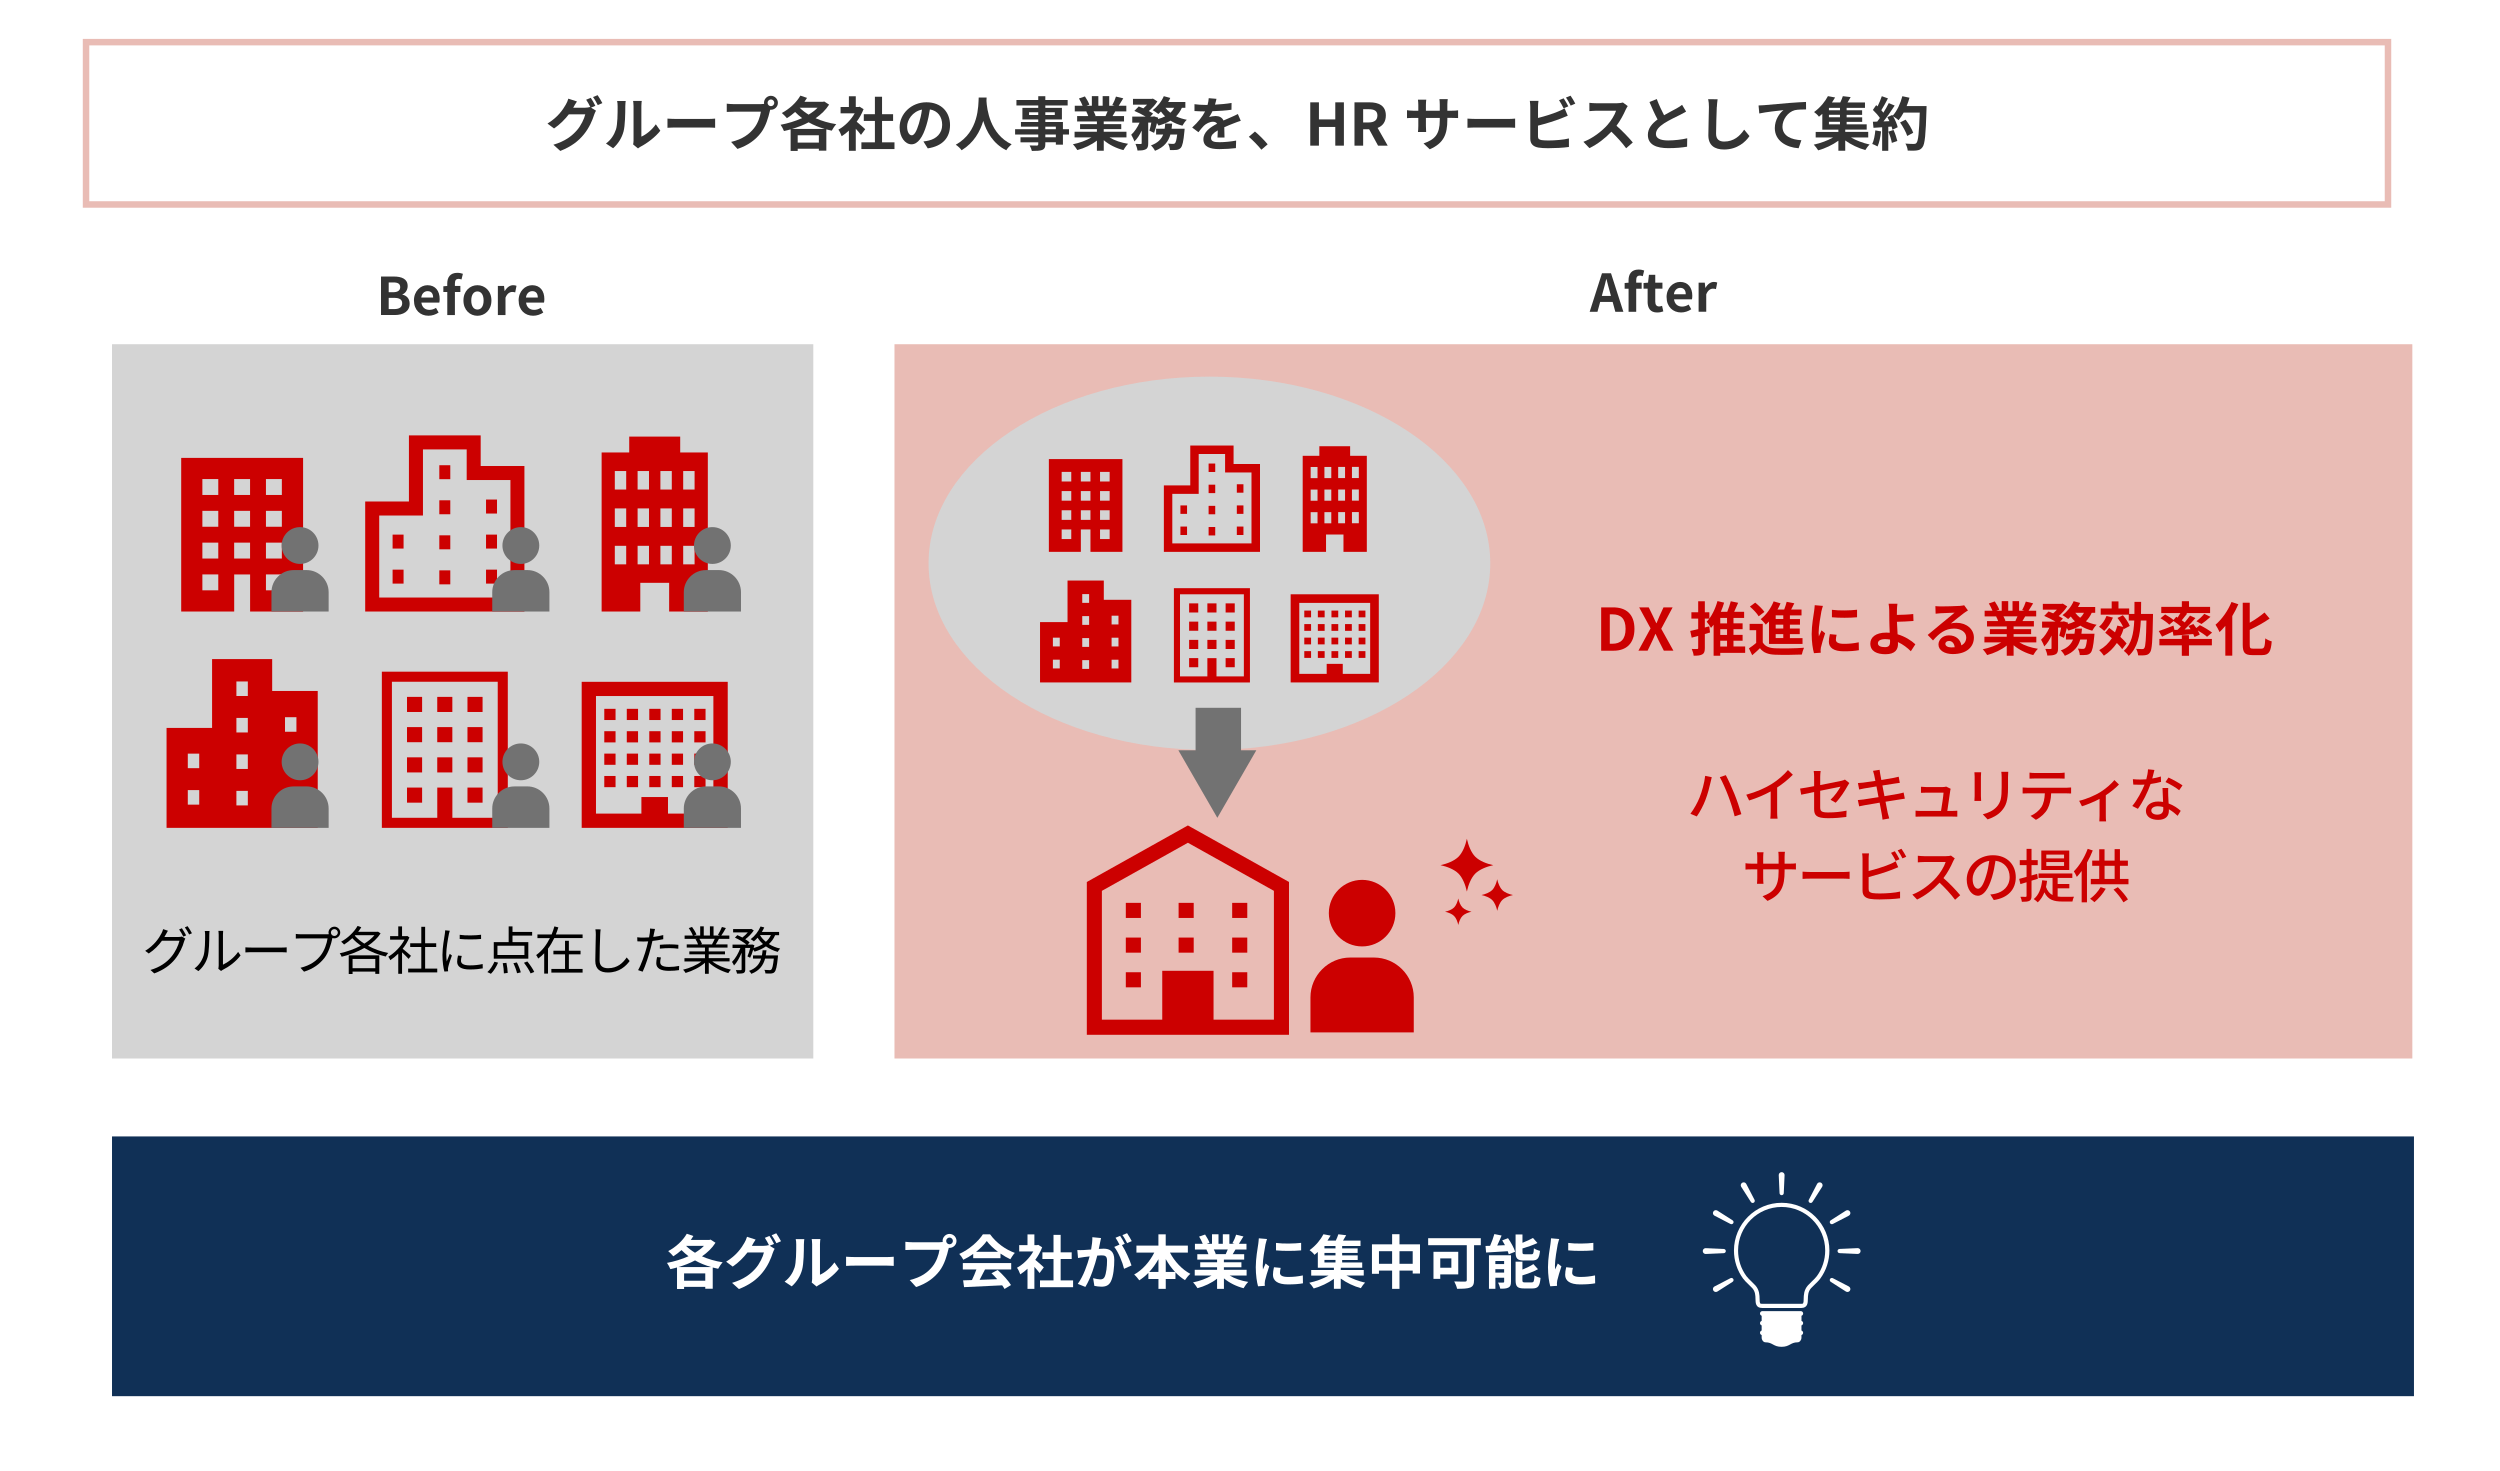 <?xml version="1.0" encoding="UTF-8"?><svg id="_レイヤー_2" xmlns="http://www.w3.org/2000/svg" width="770" height="453" viewBox="0 0 770 453"><defs><style>.cls-1{fill:#fff;}.cls-2{fill:#727272;}.cls-3{fill:none;stroke:#e9bcb5;stroke-miterlimit:10;stroke-width:2px;}.cls-4{fill:#c00;}.cls-5{fill:#333;}.cls-6{fill:#103056;}.cls-7{fill:#d4d4d4;}.cls-8{fill:#e9bcb5;}</style></defs><g id="_レイヤー_2-2"><g><rect class="cls-1" width="770" height="453"/><rect class="cls-6" x="34.5" y="350.02" width="709" height="80"/><rect class="cls-3" x="26.5" y="12.98" width="709" height="50"/><rect class="cls-7" x="34.5" y="106.02" width="216" height="220"/><g><path d="M51.01,287.92c-.11,.22-.24,.45-.37,.67h4.34c.43,0,.79-.05,1.04-.14l1.06,.64c-.13,.22-.29,.59-.37,.85-.43,1.62-1.41,3.78-2.83,5.52-1.46,1.78-3.38,3.23-6.37,4.35l-1.17-1.06c2.94-.86,4.95-2.3,6.4-4.02,1.23-1.46,2.22-3.54,2.54-4.99h-5.39c-.98,1.36-2.3,2.79-4.07,3.94l-1.1-.82c2.75-1.65,4.32-3.98,5.03-5.41,.16-.29,.4-.86,.5-1.28l1.47,.5c-.26,.42-.54,.96-.7,1.25Zm6.32,.18l-.86,.38c-.32-.64-.86-1.62-1.3-2.21l.85-.37c.4,.58,.98,1.54,1.31,2.19Zm1.79-.66l-.86,.38c-.35-.69-.88-1.6-1.33-2.19l.85-.37c.42,.59,1.04,1.58,1.34,2.18Z"/><path d="M62.7,294.36c.46-1.46,.48-4.66,.48-6.44,0-.48-.05-.83-.11-1.17h1.47c-.02,.19-.08,.67-.08,1.15,0,1.78-.06,5.2-.5,6.8-.48,1.71-1.5,3.28-2.85,4.4l-1.2-.82c1.34-.96,2.3-2.38,2.79-3.94Zm4.66,3.12v-9.59c0-.61-.08-1.07-.1-1.19h1.47c-.02,.11-.06,.58-.06,1.19v9.23c1.47-.67,3.44-2.13,4.67-3.94l.75,1.09c-1.38,1.87-3.6,3.52-5.46,4.43-.26,.14-.43,.27-.54,.37l-.85-.7c.06-.26,.11-.58,.11-.9Z"/><path d="M77.8,291.86h8.77c.8,0,1.38-.05,1.73-.08v1.57c-.32-.02-.99-.08-1.71-.08h-8.79c-.88,0-1.73,.03-2.22,.08v-1.57c.48,.03,1.33,.08,2.22,.08Z"/><path d="M102.98,285.41c.99,0,1.81,.82,1.81,1.81s-.82,1.79-1.81,1.79c-.21,0-.42-.03-.61-.1,0,.05-.02,.11-.03,.18-.34,1.68-1.12,4.26-2.39,5.91-1.46,1.87-3.36,3.36-6.31,4.28l-1.09-1.2c3.11-.77,4.91-2.13,6.24-3.84,1.14-1.46,1.89-3.68,2.1-5.22h-8.18c-.64,0-1.18,.03-1.6,.05v-1.42c.45,.06,1.07,.11,1.6,.11h8.04c.14,0,.32,0,.51-.02-.05-.16-.08-.34-.08-.51,0-.99,.8-1.81,1.79-1.81Zm0,2.87c.59,0,1.07-.48,1.07-1.05s-.48-1.07-1.07-1.07-1.06,.48-1.06,1.07,.48,1.05,1.06,1.05Z"/><path d="M117.22,287.49c-.93,1.47-2.31,2.74-3.89,3.81,1.86,1.01,4.03,1.79,6.24,2.22-.27,.27-.59,.77-.77,1.09-2.32-.53-4.59-1.44-6.58-2.64-2.21,1.25-4.69,2.16-7,2.71-.1-.32-.37-.82-.58-1.07,2.11-.45,4.43-1.25,6.5-2.34-.99-.71-1.89-1.47-2.62-2.32-.82,.77-1.68,1.44-2.54,1.97-.19-.22-.64-.67-.91-.88,2-1.09,3.94-2.88,5.06-4.85l1.14,.4c-.29,.48-.61,.96-.96,1.41h5.89l.21-.06,.82,.56Zm-9.81,6.75h9.41v5.71h-1.23v-.69h-7v.74h-1.18v-5.76Zm1.18,1.11v2.85h7v-2.85h-7Zm.69-7.16c.77,.9,1.78,1.73,2.93,2.45,1.22-.75,2.31-1.63,3.11-2.59h-5.91l-.13,.14Z"/><path d="M125.85,295.34c-.42-.46-1.3-1.36-2.02-2.03v6.63h-1.17v-6.21c-.8,.8-1.63,1.47-2.45,2-.13-.3-.43-.85-.62-1.07,1.91-1.1,3.91-3.12,5.01-5.25h-4.45v-1.09h2.51v-2.98h1.17v2.98h1.39l.21-.05,.67,.45c-.5,1.23-1.23,2.42-2.08,3.49,.75,.59,2.16,1.83,2.56,2.18l-.74,.96Zm8.82,2.98v1.17h-8.96v-1.17h4.05v-6.64h-3.42v-1.15h3.42v-5.07h1.18v5.07h3.41v1.15h-3.41v6.64h3.73Z"/><path d="M138.25,287.75c-.3,1.47-.8,4.34-.8,6.13,0,.78,.05,1.46,.14,2.24,.27-.72,.66-1.68,.93-2.34l.67,.51c-.42,1.14-.99,2.83-1.14,3.59-.05,.24-.1,.54-.08,.72,.02,.18,.03,.4,.05,.56l-1.15,.08c-.32-1.14-.59-2.98-.59-5.14,0-2.35,.53-5.09,.72-6.42,.06-.37,.11-.78,.11-1.14l1.42,.13c-.08,.27-.22,.78-.29,1.07Zm3.73,8.15c0,.74,.53,1.44,2.71,1.44,1.44,0,2.67-.13,3.97-.42l.03,1.34c-1.01,.19-2.35,.34-4,.34-2.69,0-3.89-.9-3.89-2.4,0-.54,.1-1.1,.27-1.89l1.15,.11c-.16,.59-.24,1.04-.24,1.47Zm6.19-8v1.3c-1.71,.19-4.82,.19-6.58,0v-1.28c1.75,.29,4.98,.22,6.58-.02Z"/><path d="M150.11,299.4c.85-.72,1.66-2,2.18-3.19l1.12,.29c-.53,1.25-1.34,2.59-2.21,3.43l-1.09-.53Zm12.61-4.14h-10.64v-5.09h4.59v-4.83h1.18v1.7h6.05v1.12h-6.05v2.02h4.87v5.09Zm-1.2-3.97h-8.31v2.85h8.31v-2.85Zm-5.54,5.27c.21,1.01,.38,2.32,.4,3.09l-1.18,.16c0-.8-.14-2.13-.35-3.15l1.14-.1Zm3.22-.13c.5,.96,1.01,2.26,1.2,3.06l-1.15,.27c-.16-.78-.64-2.11-1.12-3.09l1.07-.24Zm3.22-.3c.82,1.01,1.73,2.34,2.13,3.23l-1.12,.45c-.37-.88-1.25-2.26-2.05-3.28l1.04-.4Z"/><path d="M179.44,287.8v1.13h-8.72c-.56,1.15-1.18,2.24-1.94,3.27v7.67h-1.17v-6.26c-.56,.61-1.18,1.14-1.86,1.62-.11-.32-.42-.82-.61-1.07,1.83-1.3,3.23-3.19,4.23-5.22h-3.84v-1.13h4.37c.34-.82,.62-1.67,.85-2.48l1.22,.3c-.21,.72-.48,1.46-.77,2.18h8.24Zm-4.23,10.64h4.23v1.12h-9.62v-1.12h4.21v-4.5h-3.58v-1.12h3.58v-3.06h1.18v3.06h3.6v1.12h-3.6v4.5Z"/><path d="M184.86,287.86c-.08,1.81-.19,5.59-.19,7.97,0,1.76,1.1,2.38,2.62,2.38,2.93,0,4.58-1.65,5.73-3.31l.91,1.09c-1.1,1.52-3.17,3.54-6.69,3.54-2.31,0-3.89-.96-3.89-3.57,0-2.37,.16-6.42,.16-8.1,0-.59-.03-1.17-.13-1.63l1.62,.02c-.08,.53-.13,1.09-.14,1.62Z"/><path d="M201.45,287.4c-.06,.34-.14,.75-.24,1.18,1.04-.13,2.1-.32,3.07-.58v1.27c-1.04,.24-2.21,.42-3.33,.54-.14,.71-.32,1.44-.51,2.14-.58,2.27-1.66,5.57-2.5,7.33l-1.41-.48c.96-1.65,2.1-4.9,2.69-7.15,.14-.53,.29-1.14,.42-1.71-.53,.03-1.02,.05-1.47,.05-.7,0-1.28-.03-1.86-.06l-.05-1.25c.77,.1,1.34,.11,1.92,.11,.53,0,1.1-.03,1.73-.08,.11-.56,.19-1.07,.24-1.39,.06-.45,.08-.99,.05-1.33l1.54,.13c-.1,.35-.22,.96-.29,1.28Zm1.9,8.93c0,.75,.42,1.49,2.71,1.49,1.04,0,2.14-.11,3.12-.32l-.05,1.3c-.87,.13-1.92,.22-3.09,.22-2.53,0-3.91-.77-3.91-2.35,0-.62,.11-1.22,.24-1.89l1.2,.11c-.14,.53-.22,1.03-.22,1.44Zm2.82-5.47c.94,0,1.91,.05,2.77,.14l-.03,1.21c-.82-.11-1.76-.19-2.69-.19-1.01,0-1.98,.05-2.98,.16v-1.18c.85-.08,1.9-.14,2.93-.14Z"/><path d="M219.41,296.13c1.46,1.15,3.67,2.1,5.71,2.53-.27,.26-.64,.72-.8,1.06-2.14-.61-4.48-1.81-6.02-3.28v3.49h-1.17v-3.41c-1.54,1.39-3.87,2.54-5.97,3.15-.16-.3-.51-.75-.77-1.01,1.98-.45,4.21-1.41,5.65-2.53h-5.23v-1.01h6.32v-1.18h-4.82v-.91h4.82v-1.17h-5.62v-.98h3.49c-.14-.48-.46-1.12-.79-1.6l.56-.11h-3.91v-1.02h2.54c-.22-.64-.78-1.6-1.26-2.32l1.01-.34c.54,.72,1.12,1.71,1.36,2.35l-.82,.3h1.97v-2.83h1.1v2.83h1.9v-2.83h1.12v2.83h1.94l-.59-.19c.42-.67,.93-1.71,1.22-2.43l1.22,.32c-.45,.82-.96,1.7-1.41,2.3h2.48v1.02h-3.2c-.32,.61-.67,1.23-.99,1.71h3.63v.98h-5.79v1.17h5.01v.91h-5.01v1.18h6.42v1.01h-5.31Zm-3.99-6.96c.34,.5,.67,1.17,.8,1.6l-.51,.11h3.76l-.16-.05c.27-.46,.59-1.12,.82-1.67h-4.71Z"/><path d="M230.22,294.54c.3-.66,.62-1.65,.86-2.58h-1.54v6.6c0,.61-.13,.93-.53,1.14-.42,.16-1.04,.18-2,.18-.05-.29-.21-.79-.37-1.09,.69,.02,1.31,.02,1.52,.02,.19-.02,.26-.06,.26-.24v-5.14c-.62,1.54-1.46,3.04-2.34,3.94-.13-.34-.42-.8-.62-1.1,.99-.95,1.98-2.66,2.58-4.29h-2.42v-1.04h4.29c-.83-.71-2.3-1.6-3.55-2.15l.74-.77c.5,.21,1.04,.46,1.55,.74,.59-.45,1.2-1.02,1.68-1.58h-4.53v-1.04h5.38l.21-.05,.77,.48c-.62,.96-1.65,1.99-2.61,2.72,.53,.32,1.01,.66,1.34,.96l-.61,.69h1.18l.18-.06,.72,.26c-.08,.27-.16,.56-.24,.85,1.07-.3,2.05-.7,2.87-1.23-.64-.58-1.2-1.23-1.65-1.95-.38,.42-.77,.82-1.15,1.14-.22-.19-.69-.53-.98-.69,1.25-.93,2.4-2.38,3.04-3.91l1.14,.3c-.21,.46-.46,.93-.74,1.38h5.31v1.01h-1.23c-.45,1.09-1.1,1.98-1.92,2.72,1.01,.64,2.19,1.12,3.47,1.39-.24,.26-.59,.71-.75,1.03-1.34-.37-2.58-.95-3.63-1.7-1.01,.71-2.19,1.23-3.49,1.63-.08-.16-.26-.4-.43-.62-.27,.93-.59,1.84-.94,2.5l-.82-.42Zm9.4-.29s-.02,.32-.03,.51c-.29,2.98-.59,4.19-1.06,4.66-.27,.29-.58,.37-.99,.42-.38,.02-1.06,.03-1.78-.02-.03-.32-.14-.8-.32-1.1,.69,.06,1.33,.08,1.58,.08s.38-.02,.54-.16c.3-.3,.54-1.2,.78-3.39h-2.69c-.56,2.03-1.68,3.7-4.24,4.69-.14-.27-.46-.71-.7-.91,2.21-.8,3.22-2.14,3.71-3.78h-2.5v-.99h2.75c.1-.51,.16-1.04,.21-1.58h1.2c-.05,.54-.13,1.07-.22,1.58h3.75Zm-5.54-6.24c.43,.77,1.06,1.47,1.81,2.06,.66-.58,1.18-1.25,1.55-2.06h-3.36Z"/></g><g><path class="cls-5" d="M117.35,85.17h3.92c2.43,0,4.29,.72,4.29,2.93,0,1.09-.61,2.21-1.62,2.56v.08c1.28,.3,2.23,1.2,2.23,2.8,0,2.38-1.98,3.49-4.59,3.49h-4.23v-11.86Zm3.75,4.83c1.5,0,2.16-.61,2.16-1.55,0-1.04-.7-1.46-2.13-1.46h-1.41v3.01h1.38Zm.27,5.2c1.62,0,2.5-.58,2.5-1.81,0-1.15-.86-1.65-2.5-1.65h-1.65v3.46h1.65Z"/><path class="cls-5" d="M127.49,92.55c0-2.9,2.05-4.71,4.18-4.71,2.47,0,3.75,1.81,3.75,4.27,0,.45-.05,.88-.11,1.09h-5.52c.19,1.47,1.15,2.24,2.48,2.24,.74,0,1.38-.22,2.02-.62l.8,1.44c-.88,.61-2.02,.99-3.12,.99-2.51,0-4.47-1.74-4.47-4.71Zm5.91-.91c0-1.2-.54-1.97-1.7-1.97-.94,0-1.78,.67-1.95,1.97h3.65Z"/><path class="cls-5" d="M137.75,89.93h-1.2v-1.75l1.2-.1v-.74c0-1.87,.86-3.31,3.12-3.31,.69,0,1.3,.16,1.7,.3l-.43,1.75c-.3-.13-.66-.19-.94-.19-.7,0-1.09,.42-1.09,1.41v.77h1.68v1.86h-1.68v7.11h-2.35v-7.11Z"/><path class="cls-5" d="M142.74,92.55c0-2.98,2.06-4.71,4.31-4.71s4.31,1.73,4.31,4.71-2.06,4.71-4.31,4.71-4.31-1.73-4.31-4.71Zm6.21,0c0-1.68-.69-2.79-1.9-2.79s-1.9,1.1-1.9,2.79,.69,2.79,1.9,2.79,1.9-1.09,1.9-2.79Z"/><path class="cls-5" d="M153.32,88.07h1.92l.18,1.58h.05c.66-1.17,1.62-1.81,2.55-1.81,.5,0,.78,.08,1.06,.19l-.4,2.03c-.32-.1-.58-.14-.94-.14-.7,0-1.55,.46-2.05,1.76v5.35h-2.35v-8.96Z"/><path class="cls-5" d="M159.73,92.55c0-2.9,2.05-4.71,4.18-4.71,2.47,0,3.75,1.81,3.75,4.27,0,.45-.05,.88-.11,1.09h-5.52c.19,1.47,1.15,2.24,2.48,2.24,.74,0,1.38-.22,2.02-.62l.8,1.44c-.88,.61-2.02,.99-3.12,.99-2.51,0-4.47-1.74-4.47-4.71Zm5.91-.91c0-1.2-.54-1.97-1.7-1.97-.94,0-1.78,.67-1.95,1.97h3.65Z"/></g><rect class="cls-8" x="275.5" y="106.02" width="467.5" height="220"/><g><path class="cls-4" d="M525.18,238.96l2.04,.41c-.13,.45-.29,1.13-.36,1.53-.25,1.17-.9,3.76-1.6,5.53-.65,1.69-1.67,3.64-2.65,5.04l-1.96-.83c1.13-1.49,2.16-3.4,2.79-4.93,.79-1.95,1.51-4.59,1.75-6.75Zm4.52,.4l1.85-.61c.74,1.35,1.93,3.96,2.65,5.78,.7,1.71,1.66,4.52,2.14,6.23l-2.07,.67c-.47-1.96-1.22-4.34-1.96-6.27-.7-1.87-1.84-4.45-2.61-5.8Z"/><path class="cls-4" d="M545.68,241.47c1.87-1.15,3.78-2.83,5.01-4.29l1.51,1.44c-1.37,1.39-3.06,2.77-4.84,3.94v7.47c0,.74,.04,1.73,.13,2.12h-2.23c.05-.39,.11-1.39,.11-2.12v-6.27c-1.89,1.03-4.27,2.07-6.64,2.79l-.88-1.78c3.15-.85,5.85-2.07,7.85-3.31Z"/><path class="cls-4" d="M558.75,243.94c-1.73,.34-3.24,.67-3.98,.83l-.34-1.89c.83-.11,2.47-.39,4.32-.74v-2.84c0-.58-.04-1.3-.13-1.84h2.14c-.09,.54-.14,1.28-.14,1.84v2.5c2.86-.56,5.74-1.13,6.52-1.31,.45-.11,.83-.21,1.1-.38l1.35,1.06c-.14,.21-.36,.56-.5,.83-.81,1.49-2.32,3.85-3.71,5.24l-1.57-.92c1.28-1.17,2.54-3.01,3.06-4.02-.41,.09-3.33,.67-6.25,1.26v5.1c0,1.19,.4,1.58,2.47,1.58s3.85-.2,5.65-.56l-.07,1.95c-1.57,.21-3.51,.38-5.62,.38-3.69,0-4.3-.94-4.3-2.86v-5.21Z"/><path class="cls-4" d="M576.89,237.42l2.02-.32c.05,.34,.11,.9,.2,1.3,.04,.22,.16,.9,.34,1.84,1.64-.27,3.17-.52,3.87-.67,.56-.11,1.12-.23,1.48-.34l.34,1.89c-.32,.04-.94,.13-1.44,.2-.79,.13-2.3,.36-3.92,.61,.2,1.03,.41,2.18,.63,3.29,1.75-.29,3.35-.56,4.21-.72,.68-.14,1.28-.27,1.69-.4l.38,1.89c-.42,.04-1.06,.16-1.75,.27-.94,.14-2.52,.39-4.2,.67,.32,1.62,.58,2.97,.68,3.46,.13,.52,.29,1.15,.47,1.69l-2.07,.38c-.09-.65-.14-1.22-.25-1.77-.07-.45-.34-1.8-.65-3.47-1.96,.32-3.78,.63-4.63,.79-.74,.12-1.28,.23-1.67,.34l-.41-1.93c.45-.02,1.21-.11,1.71-.18,.88-.12,2.72-.41,4.66-.72-.22-1.12-.43-2.27-.63-3.31-1.66,.27-3.15,.52-3.78,.63-.54,.09-.97,.18-1.55,.32l-.38-1.98c.5-.04,1.01-.07,1.57-.13,.67-.07,2.16-.29,3.8-.54-.18-.9-.31-1.55-.36-1.8-.11-.49-.22-.9-.36-1.3Z"/><path class="cls-4" d="M600.67,243.58c-.14,1.15-.65,4.52-.9,6.19h1.51c.41,0,1.15-.04,1.57-.07v1.84c-.34-.02-1.1-.04-1.53-.04h-9.71c-.59,0-1.01,.02-1.62,.04v-1.86c.47,.05,1.04,.09,1.62,.09h6.23c.25-1.53,.72-4.63,.77-5.63h-5.35c-.54,0-1.12,.04-1.6,.05v-1.87c.45,.05,1.13,.09,1.58,.09h5.11c.32,0,.9-.05,1.08-.14l1.37,.67c-.05,.2-.11,.47-.14,.65Z"/><path class="cls-4" d="M610.12,239.19v6.03c0,.47,.04,1.1,.07,1.46h-2.07c.02-.31,.07-.94,.07-1.46v-6.03c0-.32-.02-.96-.07-1.33h2.07c-.04,.38-.07,.83-.07,1.33Zm8.35,.18v3.21c0,4.12-.65,5.65-1.98,7.17-1.17,1.37-2.99,2.2-4.3,2.63l-1.49-1.57c1.71-.43,3.21-1.12,4.32-2.34,1.26-1.44,1.49-2.84,1.49-6v-3.1c0-.65-.05-1.19-.11-1.66h2.14c-.04,.47-.07,1.01-.07,1.66Z"/><path class="cls-4" d="M624.61,242.63h11.78c.38,0,1.06-.04,1.51-.09v1.86c-.41-.04-1.04-.05-1.51-.05h-4.63c-.07,1.91-.43,3.49-1.12,4.81-.65,1.22-2.02,2.56-3.58,3.35l-1.66-1.21c1.33-.56,2.61-1.59,3.33-2.68,.77-1.21,1.01-2.65,1.08-4.27h-5.2c-.54,0-1.15,.02-1.64,.05v-1.86c.5,.05,1.08,.09,1.64,.09Zm2.23-4.54h7.27c.56,0,1.22-.05,1.8-.12v1.85c-.58-.04-1.24-.05-1.8-.05h-7.26c-.59,0-1.26,.02-1.76,.05v-1.85c.54,.07,1.17,.12,1.75,.12Z"/><path class="cls-4" d="M646.86,244c1.71-1.06,3.44-2.59,4.38-3.74l1.4,1.37c-.9,.96-2.45,2.25-4.05,3.31v6.32c0,.58,.02,1.42,.09,1.73h-2.09c.04-.31,.07-1.15,.07-1.73v-5.19c-1.55,.81-3.62,1.69-5.42,2.27l-.86-1.69c2.36-.54,5.02-1.76,6.48-2.65Z"/><path class="cls-4" d="M662.9,239.77c.92-.14,1.82-.34,2.65-.61l.05,1.66c-.9,.25-2.02,.49-3.22,.65-.88,2.54-2.45,5.67-3.91,7.65l-1.73-.88c1.48-1.76,2.97-4.54,3.78-6.57-.45,.02-.88,.04-1.31,.04-.68,0-1.44-.02-2.16-.05l-.13-1.67c.7,.07,1.57,.11,2.29,.11,.59,0,1.22-.02,1.85-.07,.27-1.01,.49-2.12,.52-3.08l1.98,.2c-.14,.63-.4,1.64-.67,2.65Zm4.9,5.04c.02,.59,.07,1.64,.13,2.66,1.55,.56,2.81,1.46,3.73,2.27l-.95,1.53c-.7-.65-1.62-1.42-2.7-2.02v.5c0,1.53-.92,2.77-3.29,2.77-2.09,0-3.78-.9-3.78-2.77,0-1.69,1.53-2.88,3.76-2.88,.54,0,1.04,.05,1.53,.13-.05-1.42-.14-3.12-.18-4.3h1.76c-.04,.76-.02,1.39,0,2.11Zm-3.33,6.09c1.37,0,1.82-.76,1.82-1.73,0-.16,0-.38-.02-.61-.52-.14-1.08-.23-1.67-.23-1.19,0-2,.54-2,1.28s.65,1.3,1.87,1.3Zm2.5-10.03l.92-1.39c1.3,.58,3.42,1.77,4.32,2.41l-1.03,1.5c-.99-.83-2.99-1.96-4.21-2.52Z"/><path class="cls-4" d="M544.39,277.48l-1.53-1.44c3.37-1.24,4.95-2.79,4.95-7.56v-.72h-4.75v2.7c0,.74,.05,1.49,.09,1.75h-2c.02-.25,.09-.99,.09-1.75v-2.7h-1.76c-.85,0-1.58,.04-1.87,.07v-1.96c.23,.05,1.04,.14,1.87,.14h1.76v-2.07c0-.45-.04-.97-.11-1.44h2.04c-.04,.23-.11,.77-.11,1.44v2.07h4.75v-2.09c0-.72-.05-1.31-.09-1.57h2.04c-.04,.27-.11,.85-.11,1.57v2.09h1.69c.88,0,1.46-.05,1.8-.11v1.91c-.29-.04-.92-.05-1.78-.05h-1.71v.61c0,4.65-1.04,7.22-5.26,9.11Z"/><path class="cls-4" d="M557.87,268.58h9.79c.86,0,1.57-.07,2.02-.11v2.23c-.4-.02-1.22-.09-2.02-.09h-9.79c-.99,0-2.07,.04-2.68,.09v-2.23c.59,.04,1.71,.11,2.68,.11Z"/><path class="cls-4" d="M575.54,264.51v3.76c2.12-.52,4.83-1.37,6.57-2.11,.59-.23,1.15-.5,1.75-.88l.79,1.82c-.59,.23-1.31,.56-1.89,.77-1.93,.78-4.95,1.68-7.22,2.27v3.67c0,.86,.38,1.08,1.22,1.26,.54,.09,1.39,.12,2.25,.12,1.89,0,4.72-.2,6.21-.59v2.07c-1.64,.23-4.34,.36-6.32,.36-1.12,0-2.2-.05-2.95-.18-1.46-.27-2.29-.99-2.29-2.5v-9.85c0-.43-.04-1.17-.13-1.66h2.11c-.05,.49-.11,1.13-.11,1.66Zm9.51,.14l-1.17,.5c-.36-.72-.95-1.8-1.44-2.48l1.17-.49c.45,.65,1.08,1.77,1.44,2.47Zm2.07-.77l-1.17,.5c-.38-.77-.96-1.8-1.46-2.47l1.15-.49c.47,.67,1.15,1.78,1.48,2.45Z"/><path class="cls-4" d="M601.54,265.32c-.63,1.48-1.69,3.51-2.95,5.13,1.85,1.58,4.03,3.91,5.15,5.28l-1.58,1.4c-1.19-1.62-2.99-3.6-4.77-5.26-1.93,2.05-4.36,3.98-6.93,5.19l-1.46-1.53c2.92-1.12,5.62-3.28,7.4-5.28,1.22-1.37,2.43-3.35,2.86-4.75h-6.61c-.7,0-1.67,.09-1.96,.11v-2.04c.36,.05,1.4,.13,1.96,.13h6.68c.67,0,1.26-.07,1.57-.18l1.17,.86c-.13,.18-.4,.63-.52,.94Z"/><path class="cls-4" d="M614.07,277.19l-1.06-1.69c.61-.05,1.15-.14,1.6-.25,2.3-.52,4.36-2.21,4.36-5.11,0-2.61-1.58-4.68-4.36-5.02-.25,1.62-.56,3.37-1.08,5.06-1.08,3.67-2.58,5.71-4.36,5.71s-3.42-1.98-3.42-4.99c0-4.03,3.53-7.49,8.05-7.49s7.06,3.03,7.06,6.79-2.41,6.38-6.79,7.01Zm-4.84-3.46c.81,0,1.66-1.17,2.48-3.94,.45-1.42,.77-3.06,.99-4.65-3.24,.52-5.13,3.33-5.13,5.56,0,2.07,.88,3.03,1.66,3.03Z"/><path class="cls-4" d="M625.71,271.25v4.66c0,.83-.16,1.28-.63,1.53-.49,.27-1.21,.32-2.34,.32-.04-.4-.23-1.12-.45-1.55,.72,.02,1.39,.02,1.58,.02,.22,0,.31-.07,.31-.32v-4.18l-1.89,.58-.38-1.62c.63-.16,1.42-.38,2.27-.61v-3.62h-2.09v-1.55h2.09v-3.47h1.53v3.47h1.91v1.55h-1.91v3.17l1.73-.5,.23,1.51-1.96,.61Zm8.05,4.88c.49,.07,.99,.09,1.51,.09s2.83,0,3.51-.02c-.2,.36-.41,1.06-.47,1.47h-3.1c-2.5,0-4.38-.45-5.54-2.83-.49,1.26-1.15,2.29-2.04,3.08-.25-.27-.88-.79-1.24-1.01,1.55-1.24,2.32-3.26,2.61-5.8l1.51,.18c-.09,.67-.2,1.3-.34,1.89,.47,1.3,1.15,2.07,2.02,2.48v-5.26h-4.32v-1.37h10.41v1.37h-4.52v1.87h3.6v1.33h-3.6v2.5Zm3.57-8.18h-8.61v-5.98h8.61v5.98Zm-1.6-4.73h-5.47v1.17h5.47v-1.17Zm0,2.3h-5.47v1.19h5.47v-1.19Z"/><path class="cls-4" d="M644.57,261.94c-.49,1.26-1.1,2.56-1.78,3.75v12.22h-1.64v-9.65c-.49,.67-.99,1.28-1.49,1.82-.16-.41-.65-1.31-.92-1.71,1.69-1.67,3.3-4.29,4.27-6.93l1.57,.5Zm4,11.79c-.88,1.57-2.27,3.13-3.49,4.14-.31-.31-.95-.81-1.33-1.06,1.26-.88,2.48-2.25,3.24-3.58l1.58,.51Zm7-3.01v1.64h-11.6v-1.64h2.59v-4.05h-2.16v-1.6h2.16v-3.49h1.64v3.49h3.1v-3.53h1.64v3.53h2.45v1.6h-2.45v4.05h2.63Zm-7.36,0h3.1v-4.05h-3.1v4.05Zm4.1,2.54c1.17,1.15,2.47,2.7,3.1,3.76l-1.4,.9c-.59-1.1-1.87-2.74-3.04-3.93l1.35-.74Z"/></g><g><path class="cls-5" d="M493.4,84.17h2.79l3.81,11.86h-2.48l-.83-3.04h-3.84l-.83,3.04h-2.4l3.79-11.86Zm-.05,6.98h2.82l-.35-1.3c-.37-1.23-.69-2.59-1.02-3.87h-.08c-.3,1.3-.66,2.64-1.01,3.87l-.35,1.3Z"/><path class="cls-5" d="M501.59,88.92h-1.2v-1.75l1.2-.1v-.74c0-1.87,.86-3.31,3.12-3.31,.69,0,1.3,.16,1.7,.3l-.43,1.75c-.3-.13-.66-.19-.94-.19-.7,0-1.09,.42-1.09,1.41v.77h1.68v1.86h-1.68v7.11h-2.35v-7.11Z"/><path class="cls-5" d="M507.47,92.89v-3.97h-1.26v-1.75l1.39-.11,.27-2.42h1.95v2.42h2.21v1.86h-2.21v3.97c0,1.02,.42,1.5,1.22,1.5,.29,0,.64-.1,.88-.19l.38,1.71c-.48,.16-1.1,.34-1.89,.34-2.13,0-2.95-1.36-2.95-3.36Z"/><path class="cls-5" d="M513.3,91.54c0-2.9,2.05-4.71,4.18-4.71,2.47,0,3.75,1.81,3.75,4.27,0,.45-.05,.88-.11,1.09h-5.52c.19,1.47,1.15,2.24,2.48,2.24,.74,0,1.38-.22,2.02-.62l.8,1.44c-.88,.61-2.02,.99-3.12,.99-2.51,0-4.47-1.74-4.47-4.71Zm5.91-.91c0-1.2-.54-1.97-1.7-1.97-.94,0-1.78,.67-1.95,1.97h3.65Z"/><path class="cls-5" d="M523.15,87.06h1.92l.18,1.58h.05c.66-1.17,1.62-1.81,2.55-1.81,.5,0,.78,.08,1.06,.19l-.4,2.03c-.32-.1-.58-.14-.94-.14-.71,0-1.55,.46-2.05,1.76v5.35h-2.35v-8.96Z"/></g><g><path class="cls-4" d="M493.16,187.07h3.66c4.07,0,6.59,2.12,6.59,6.63s-2.52,6.72-6.45,6.72h-3.8v-13.34Zm3.49,11.2c2.48,0,4.03-1.33,4.03-4.57s-1.55-4.48-4.03-4.48h-.83v9.06h.83Z"/><path class="cls-4" d="M508.37,193.53l-3.51-6.46h2.95l1.33,2.75c.32,.63,.59,1.28,.99,2.11h.09c.32-.83,.59-1.48,.88-2.11l1.26-2.75h2.81l-3.51,6.59,3.75,6.75h-2.95l-1.5-2.95c-.34-.68-.65-1.39-1.04-2.2h-.07c-.32,.81-.65,1.51-.97,2.2l-1.42,2.95h-2.83l3.75-6.88Z"/><path class="cls-4" d="M526.69,194.81c-.52,.16-1.06,.31-1.6,.47v4.29c0,1.06-.18,1.64-.76,1.96-.59,.36-1.44,.43-2.68,.43-.05-.58-.32-1.5-.59-2.09,.7,.04,1.44,.04,1.67,.02,.22,0,.31-.07,.31-.34v-3.69l-2,.54-.45-2.07c.68-.14,1.53-.34,2.45-.56v-3.24h-2.09v-1.96h2.09v-3.38h2.05v3.38h1.39v1.96h-1.39v2.74l1.37-.36,.23,1.91Zm10.82,6.27h-7.67v.88h-2.05v-9.53c-.25,.34-.52,.67-.79,.95-.27-.47-.94-1.44-1.35-1.89,1.48-1.49,2.66-3.91,3.33-6.36l2.05,.49c-.27,.95-.61,1.89-1.01,2.81h1.98c.41-1.04,.83-2.27,1.08-3.24l2.27,.47c-.4,.94-.81,1.91-1.22,2.77h3.06v1.89h-3.28v1.67h2.81v1.8h-2.81v1.75h2.81v1.8h-2.81v1.78h3.6v1.94Zm-5.58-10.75h-2.09v1.67h2.09v-1.67Zm0,3.47h-2.09v1.75h2.09v-1.75Zm-2.09,5.33h2.09v-1.78h-2.09v1.78Z"/><path class="cls-4" d="M542.95,197.89c.7,1.21,1.96,1.71,3.8,1.78,2.16,.09,6.41,.04,8.89-.16-.25,.5-.56,1.49-.67,2.09-2.23,.11-6.05,.14-8.25,.05-2.14-.09-3.58-.61-4.66-2-.72,.7-1.46,1.39-2.38,2.16l-1.01-2.12c.7-.45,1.51-1.04,2.23-1.66v-3.92h-2.02v-1.96h4.05v5.74Zm-1.28-8.07c-.5-.88-1.69-2.12-2.7-2.99l1.64-1.22c1.01,.81,2.25,2,2.83,2.86l-1.76,1.35Zm3.17,1.62c-.32,.34-.65,.65-.97,.94-.32-.43-1.12-1.3-1.57-1.69,1.66-1.26,3.15-3.33,3.98-5.47l2.12,.61c-.27,.65-.58,1.28-.92,1.91h2.05c.31-.79,.58-1.67,.76-2.38l2.36,.45c-.32,.65-.65,1.31-.97,1.93h3.19v1.8h-3.58v1.13h3.1v1.73h-3.1v1.19h3.03v1.73h-3.03v1.22h3.89v1.8h-10.33v-6.9Zm4.41-1.91h-2.34v1.13h2.34v-1.13Zm0,2.86h-2.34v1.19h2.34v-1.19Zm0,2.92h-2.34v1.22h2.34v-1.22Z"/><path class="cls-4" d="M561,188.22c-.23,1.21-.86,4.81-.86,6.61,0,.34,.02,.81,.07,1.17,.27-.61,.56-1.24,.81-1.84l1.12,.88c-.5,1.49-1.1,3.46-1.3,4.41-.05,.27-.09,.67-.09,.85,0,.2,.02,.49,.04,.74l-2.09,.14c-.36-1.24-.7-3.44-.7-5.89,0-2.7,.56-5.74,.76-7.13,.05-.5,.16-1.19,.18-1.76l2.52,.22c-.14,.38-.38,1.28-.45,1.6Zm4.45,8.8c0,.79,.68,1.28,2.52,1.28,1.6,0,2.94-.14,4.52-.47l.04,2.43c-1.17,.22-2.61,.34-4.65,.34-3.1,0-4.59-1.1-4.59-2.95,0-.7,.11-1.42,.31-2.34l2.07,.2c-.14,.59-.22,1.03-.22,1.51Zm6.52-9.22v2.32c-2.21,.2-5.47,.22-7.74,0v-2.3c2.21,.31,5.8,.22,7.74-.02Z"/><path class="cls-4" d="M584.26,188.08c-.02,.41-.02,.85-.02,1.31,1.44-.02,3.55-.09,5.04-.27l.07,2.14c-1.51,.13-3.64,.22-5.09,.25,.04,1.08,.11,2.52,.2,3.85,2.29,.67,4.23,1.93,5.47,3.08l-1.39,2.14c-1.03-1.03-2.38-2.09-3.98-2.83,.02,.23,.02,.45,.02,.63,0,1.6-.81,3.12-3.84,3.12-2.57,0-4.68-.85-4.68-3.29,0-1.87,1.6-3.37,4.92-3.37,.36,0,.72,.02,1.06,.05-.05-1.4-.13-2.93-.13-3.89,0-1.1,0-2.16-.02-2.94-.04-.88-.09-1.66-.2-2.11h2.72c-.09,.52-.14,1.4-.16,2.11Zm-3.69,11.24c1.15,0,1.57-.5,1.57-1.71,0-.16,0-.38-.02-.63-.47-.07-.97-.13-1.48-.13-1.4,0-2.25,.49-2.25,1.26,0,.88,.92,1.21,2.18,1.21Z"/><path class="cls-4" d="M597.76,186.78c.95,0,4.81-.07,5.83-.16,.74-.07,1.15-.13,1.37-.2l1.17,1.6c-.42,.27-.85,.52-1.26,.83-.97,.68-2.86,2.27-4,3.17,.59-.14,1.13-.2,1.71-.2,3.06,0,5.38,1.91,5.38,4.54,0,2.84-2.16,5.09-6.52,5.09-2.5,0-4.39-1.15-4.39-2.95,0-1.46,1.31-2.81,3.22-2.81,2.23,0,3.58,1.37,3.83,3.08,.99-.52,1.5-1.35,1.5-2.45,0-1.62-1.62-2.72-3.75-2.72-2.75,0-4.56,1.46-6.48,3.65l-1.64-1.69c1.28-1.03,3.46-2.86,4.52-3.75,1.01-.83,2.88-2.34,3.76-3.11-.92,.02-3.4,.13-4.36,.18-.49,.04-1.06,.09-1.48,.14l-.07-2.34c.5,.07,1.13,.09,1.64,.09Zm3.24,12.62c.38,0,.72-.02,1.04-.05-.11-1.17-.77-1.93-1.75-1.93-.68,0-1.12,.41-1.12,.86,0,.67,.74,1.12,1.82,1.12Z"/><path class="cls-4" d="M621.97,197.87c1.53,.94,3.62,1.64,5.71,1.96-.49,.47-1.12,1.37-1.44,1.94-2.21-.56-4.39-1.64-6.05-3.04v3.24h-2.11v-3.13c-1.67,1.31-3.89,2.36-6.03,2.92-.31-.52-.92-1.35-1.37-1.78,2.02-.41,4.14-1.17,5.69-2.11h-5.17v-1.76h6.88v-.79h-5.19v-1.55h5.19v-.81h-6.08v-1.67h3.42c-.14-.45-.38-.99-.61-1.4l.22-.04h-3.76v-1.75h2.41c-.25-.68-.72-1.55-1.12-2.23l1.84-.63c.52,.77,1.12,1.84,1.37,2.54l-.88,.32h1.64v-2.94h2v2.94h1.33v-2.94h2.02v2.94h1.6l-.65-.2c.43-.74,.88-1.82,1.13-2.61l2.25,.54c-.5,.83-.99,1.64-1.4,2.27h2.34v1.75h-3.39c-.29,.52-.58,1.01-.85,1.44h3.53v1.67h-6.25v.81h5.4v1.55h-5.4v.79h7v1.76h-5.22Zm-4.9-8.03c.25,.47,.49,1.01,.61,1.39l-.31,.05h3.37c.22-.43,.43-.95,.63-1.44h-4.3Z"/><path class="cls-4" d="M644.25,188.74c-.47,1.03-1.06,1.89-1.8,2.63,.99,.47,2.11,.83,3.31,1.06-.47,.43-1.06,1.28-1.35,1.82-1.37-.34-2.59-.88-3.67-1.55-1.06,.65-2.3,1.13-3.67,1.51-.11-.2-.29-.47-.5-.76-.25,1.12-.56,2.2-.88,3.01l-1.44-.67c.2-.67,.41-1.57,.58-2.48h-.95v6.34c0,.97-.14,1.55-.77,1.87-.61,.34-1.42,.38-2.54,.38-.05-.59-.34-1.46-.61-2.03,.67,.02,1.39,.02,1.62,.02,.22-.02,.29-.05,.29-.27v-3.85c-.63,1.33-1.39,2.54-2.25,3.33-.18-.61-.65-1.49-.97-2.07,.99-.88,1.93-2.29,2.56-3.71h-2.25v-1.87h4.12c-1.01-.61-2.36-1.3-3.47-1.75l1.35-1.37c.43,.16,.94,.36,1.42,.58,.4-.34,.79-.74,1.13-1.13h-4.32v-1.8h5.82l.32-.07,1.37,.86c-.61,1.01-1.62,2.11-2.63,2.97,.52,.27,.97,.54,1.31,.79l-.88,.92h.86l.29-.09,1.3,.43-.07,.42c.79-.22,1.55-.49,2.2-.83-.47-.45-.9-.95-1.28-1.49-.27,.29-.54,.54-.81,.77-.41-.34-1.24-.92-1.75-1.21,1.4-1.01,2.74-2.63,3.44-4.29l2,.54c-.2,.43-.41,.85-.67,1.26h5.31v1.78h-1.04Zm.85,6.45s-.04,.56-.07,.81c-.29,3.12-.61,4.5-1.13,5.08-.4,.41-.77,.56-1.31,.63-.45,.05-1.19,.07-2.02,.04-.02-.59-.25-1.42-.58-1.98,.65,.07,1.26,.09,1.55,.09,.25,0,.4-.04,.58-.2,.25-.23,.49-1.01,.68-2.68h-2.09c-.61,2.14-1.89,3.89-4.74,5.01-.23-.5-.79-1.26-1.24-1.66,2.16-.79,3.21-1.94,3.76-3.35h-2.18v-1.78h2.63c.09-.52,.14-1.04,.18-1.6h2.14c-.05,.54-.11,1.08-.18,1.6h4.02Zm-5.91-6.45c.4,.56,.9,1.08,1.49,1.53,.49-.43,.88-.95,1.19-1.53h-2.68Z"/><path class="cls-4" d="M650.78,190.22c-.59,1.55-1.62,3.12-2.66,4.11-.36-.34-1.15-.97-1.62-1.28,.97-.79,1.82-2.07,2.3-3.33l1.98,.5Zm2.86,9.71c-.38-.56-.97-1.22-1.64-1.89-1.08,1.6-2.43,2.92-4,3.91-.29-.45-1.01-1.31-1.44-1.71,1.6-.86,2.9-2.11,3.89-3.66-.68-.61-1.39-1.19-2.04-1.69l1.21-1.5c.58,.41,1.19,.88,1.8,1.37,.29-.65,.52-1.35,.72-2.07l1.78,.38c-.4-.88-1.08-1.93-1.73-2.75l1.66-.83c.85,.99,1.78,2.36,2.12,3.3l-1.78,.95-.07-.2c-.29,.94-.65,1.82-1.06,2.63,.79,.72,1.48,1.42,1.93,2.02l-1.35,1.75Zm9.49-10.82s0,.68-.02,.95c-.14,7.4-.29,10.03-.88,10.84-.4,.59-.81,.79-1.4,.88-.56,.11-1.41,.09-2.29,.07-.04-.59-.27-1.42-.61-2,.81,.05,1.55,.07,1.89,.07,.27,0,.45-.05,.63-.31,.38-.49,.54-2.68,.65-8.48h-1.73c-.23,4.63-1.01,8.41-3.73,10.89-.32-.5-1.03-1.22-1.51-1.55,2.39-2.12,3.04-5.31,3.22-9.34h-1.69v-1.82h-8.64v-1.91h3.38v-2.16h2.09v2.16h3.29v1.69h1.62c.02-1.17,.02-2.41,.02-3.71h2.05c0,1.28-.02,2.52-.04,3.71h3.69Z"/><path class="cls-4" d="M670.69,193.98c.34-.32,.68-.67,1.03-1.01-.65-.56-1.51-1.19-2.27-1.69l-1.31,1.12c-.56-.58-1.75-1.44-2.7-1.98l1.42-1.17c.83,.45,1.93,1.15,2.59,1.71l.83-.99,.43,.25c.29-.43,.59-.94,.85-1.39h-5.89v-1.91h6.34v-1.75h2.2v1.75h6.5v1.91h-7.45l.4,.14c-.56,.72-1.15,1.46-1.67,2.07,.32,.23,.63,.45,.9,.67,.61-.74,1.19-1.46,1.64-2.11l1.67,.77c-.99,1.17-2.2,2.43-3.35,3.51l1.85-.09c-.2-.34-.43-.67-.65-.97l1.51-.63c.29,.38,.61,.81,.9,1.24l1.1-.88c1.24,.61,2.92,1.6,3.76,2.3l-1.55,1.28c-.61-.54-1.76-1.33-2.86-1.96,.27,.47,.49,.92,.61,1.3l-1.62,.72c-.09-.27-.22-.58-.38-.9-2.18,.2-4.38,.36-6.1,.49l-.22-1.24c-1.13,.56-2.32,1.12-3.29,1.55l-1.01-1.73c1.13-.36,2.86-1.03,4.52-1.67l.32,1.33,.95-.04Zm3.51,2.81h7.06v1.98h-7.06v3.21h-2.2v-3.21h-6.91v-1.98h6.91v-1.15h2.2v1.15Zm2.29-5.44c.81-.61,1.82-1.55,2.43-2.29l1.91,.92c-.92,.85-1.96,1.66-2.77,2.21l-1.57-.85Z"/><path class="cls-4" d="M689.41,186.1c-.52,1.22-1.15,2.45-1.87,3.64v12.21h-2.14v-9.18c-.58,.7-1.19,1.35-1.78,1.91-.23-.54-.85-1.73-1.24-2.27,1.94-1.64,3.83-4.29,4.92-7l2.12,.7Zm7.15,13.67c.86,0,1.01-.61,1.15-3.15,.5,.38,1.4,.79,1.98,.92-.25,3.1-.81,4.23-2.93,4.23h-3.08c-2.27,0-2.92-.72-2.92-3.26v-12.87h2.16v6.16c1.69-.97,3.35-2.12,4.54-3.15l1.58,1.87c-1.78,1.26-4.01,2.47-6.12,3.48v4.54c0,1.06,.13,1.24,.99,1.24h2.65Z"/></g><g><g><path class="cls-1" d="M220.37,382.77c-1.03,1.64-2.47,3.02-4.16,4.18,1.91,.85,4.09,1.48,6.37,1.84-.47,.49-1.08,1.4-1.39,2-.58-.11-1.12-.25-1.67-.4v6.55h-2.3v-.59h-6.52v.67h-2.18v-6.64c-.68,.2-1.37,.38-2.05,.52-.22-.58-.67-1.44-1.04-1.93,2.23-.41,4.56-1.12,6.63-2.05-.77-.58-1.49-1.21-2.16-1.89-.81,.74-1.67,1.37-2.52,1.91-.34-.43-1.13-1.24-1.58-1.6,2.29-1.19,4.48-3.17,5.73-5.35l2.03,.7c-.25,.4-.5,.81-.79,1.21h5.71l.36-.11,1.55,.99Zm-1.33,7.49c-1.78-.52-3.46-1.19-4.97-2.05-1.6,.86-3.37,1.53-5.15,2.05h10.12Zm-1.82,4.2v-2.25h-6.52v2.25h6.52Zm-5.91-10.73c.76,.77,1.71,1.48,2.75,2.12,1.06-.65,2-1.33,2.75-2.12h-5.51Z"/><path class="cls-1" d="M238.39,383.13l-1.33,.56,1.53,.94c-.2,.34-.45,.85-.59,1.3-.49,1.6-1.51,4-3.15,6-1.71,2.11-3.87,3.75-7.26,5.1l-2.12-1.91c3.67-1.1,5.67-2.67,7.26-4.47,1.22-1.39,2.27-3.57,2.56-4.9h-5.06c-1.21,1.57-2.77,3.15-4.56,4.36l-2.02-1.51c3.15-1.91,4.74-4.25,5.62-5.8,.27-.43,.65-1.26,.81-1.87l2.65,.86c-.43,.63-.9,1.44-1.1,1.84-.02,.04-.04,.05-.05,.09h3.6c.56,0,1.17-.09,1.57-.22l.13,.07c-.36-.72-.86-1.67-1.31-2.32l1.42-.58c.45,.65,1.1,1.8,1.42,2.47Zm2.16-.83l-1.42,.61c-.38-.76-.96-1.8-1.46-2.48l1.42-.58c.47,.67,1.13,1.82,1.46,2.45Z"/><path class="cls-1" d="M244.72,390.44c.5-1.55,.52-4.95,.52-7.13,0-.72-.05-1.21-.16-1.66h2.65c-.02,.09-.13,.88-.13,1.64,0,2.12-.05,5.92-.54,7.74-.54,2.03-1.67,3.8-3.21,5.17l-2.2-1.46c1.58-1.12,2.56-2.77,3.06-4.3Zm5.42,3.24v-10.5c0-.81-.13-1.49-.14-1.55h2.68c-.02,.05-.13,.76-.13,1.57v9.42c1.46-.63,3.24-2.05,4.45-3.8l1.39,1.98c-1.49,1.94-4.09,3.89-6.1,4.92-.4,.22-.61,.4-.77,.54l-1.51-1.24c.07-.34,.14-.85,.14-1.33Z"/><path class="cls-1" d="M263.49,387.18h9.67c.85,0,1.64-.07,2.11-.11v2.83c-.43-.02-1.35-.09-2.11-.09h-9.67c-1.03,0-2.23,.04-2.9,.09v-2.83c.65,.05,1.96,.11,2.9,.11Z"/><path class="cls-1" d="M292.46,380.05c1.17,0,2.14,.97,2.14,2.16s-.97,2.14-2.14,2.14c-.07,0-.16,0-.23-.02-.05,.2-.09,.38-.14,.54-.41,1.76-1.19,4.56-2.7,6.55-1.62,2.16-4.03,3.94-7.24,4.99l-1.96-2.16c3.57-.83,5.6-2.39,7.06-4.23,1.19-1.49,1.87-3.53,2.11-5.08h-8.37c-.83,0-1.69,.04-2.14,.07v-2.54c.52,.07,1.55,.14,2.14,.14h8.34c.25,0,.65-.02,1.03-.07-.02-.11-.04-.22-.04-.34,0-1.19,.97-2.16,2.16-2.16Zm0,3.19c.56,0,1.03-.47,1.03-1.03s-.47-1.04-1.03-1.04-1.04,.47-1.04,1.04,.47,1.03,1.04,1.03Z"/><path class="cls-1" d="M299.75,386.21c-.95,.68-2,1.3-3.04,1.8-.25-.52-.81-1.33-1.26-1.8,3.06-1.35,5.92-3.91,7.27-6.03h2.23c1.91,2.65,4.77,4.7,7.62,5.71-.54,.56-1.01,1.33-1.39,1.96-.99-.47-2.04-1.06-3.03-1.75v1.42h-8.41v-1.31Zm-3.19,2.81h14.89v1.98h-8.07c-.52,1.06-1.12,2.18-1.66,3.19,1.73-.05,3.58-.13,5.42-.2-.56-.65-1.17-1.3-1.76-1.84l1.89-.99c1.6,1.4,3.28,3.28,4.12,4.63l-2,1.21c-.18-.34-.43-.72-.72-1.12-4.23,.23-8.68,.41-11.74,.56l-.29-2.09,2.72-.09c.49-1.01,.99-2.2,1.37-3.26h-4.18v-1.98Zm10.82-3.46c-1.39-1.04-2.63-2.21-3.46-3.33-.77,1.1-1.93,2.27-3.29,3.33h6.75Z"/><path class="cls-1" d="M320.19,392.08c-.38-.5-.99-1.22-1.6-1.89v6.79h-2.12v-6.21c-.72,.67-1.48,1.26-2.23,1.73-.18-.58-.68-1.62-1.01-2.03,1.96-1.06,3.85-2.95,5.02-5.02h-4.34v-1.95h2.56v-3.31h2.12v3.31h.81l.38-.09,1.21,.77c-.54,1.37-1.26,2.67-2.12,3.85,.86,.7,2.25,1.94,2.63,2.3l-1.3,1.75Zm10.32,2.29v2.09h-10.19v-2.09h4.16v-6.59h-3.42v-2.07h3.42v-5.38h2.2v5.38h3.4v2.07h-3.4v6.59h3.83Z"/><path class="cls-1" d="M338.81,382.81c-.11,.54-.25,1.21-.38,1.85,.61-.04,1.13-.07,1.51-.07,1.91,0,3.26,.85,3.26,3.44,0,2.12-.25,5.04-1.03,6.61-.59,1.26-1.58,1.66-2.95,1.66-.68,0-1.55-.13-2.16-.25l-.38-2.38c.68,.2,1.73,.38,2.2,.38,.61,0,1.06-.18,1.35-.77,.49-1.03,.74-3.21,.74-4.99,0-1.44-.63-1.64-1.75-1.64-.29,0-.74,.04-1.26,.07-.68,2.74-2.02,7-3.67,9.65l-2.34-.94c1.75-2.36,2.99-6,3.65-8.46-.65,.07-1.22,.14-1.55,.18-.52,.09-1.46,.22-2.02,.31l-.22-2.45c.67,.05,1.26,.02,1.93,0,.56-.02,1.4-.07,2.32-.16,.25-1.35,.41-2.67,.38-3.8l2.68,.27c-.11,.47-.23,1.04-.32,1.5Zm7.63,.29l-.88,.38c1.08,1.67,2.43,4.68,2.94,6.28l-2.29,1.04c-.47-2-1.75-5.17-3.03-6.75l1.62-.7c-.36-.68-.81-1.55-1.22-2.12l1.42-.59c.45,.67,1.1,1.8,1.44,2.47Zm2.14-.83l-1.42,.61c-.38-.74-.95-1.8-1.46-2.48l1.44-.58c.47,.68,1.13,1.82,1.44,2.45Z"/><path class="cls-1" d="M360.35,385.81c1.4,2.7,3.71,5.19,6.28,6.54-.54,.43-1.28,1.33-1.66,1.94-1.04-.65-2.04-1.46-2.93-2.41v2.05h-2.99v3.04h-2.25v-3.04h-3.1v-1.89c-.86,.9-1.82,1.67-2.81,2.3-.38-.54-1.06-1.37-1.57-1.78,2.54-1.39,4.81-3.98,6.19-6.75h-5.49v-2.16h6.77v-3.47h2.25v3.47h6.82v2.16h-5.53Zm-3.55,5.94v-3.92c-.81,1.44-1.76,2.77-2.83,3.92h2.83Zm5.11,0c-1.08-1.15-2.05-2.5-2.86-3.96v3.96h2.86Z"/><path class="cls-1" d="M378.75,392.87c1.53,.94,3.62,1.64,5.71,1.96-.49,.47-1.12,1.37-1.44,1.94-2.21-.56-4.39-1.64-6.05-3.04v3.24h-2.11v-3.13c-1.67,1.31-3.89,2.36-6.03,2.92-.31-.52-.92-1.35-1.37-1.78,2.02-.41,4.14-1.17,5.69-2.11h-5.17v-1.76h6.88v-.79h-5.19v-1.55h5.19v-.81h-6.09v-1.67h3.42c-.14-.45-.38-.99-.61-1.4l.22-.04h-3.76v-1.75h2.41c-.25-.68-.72-1.55-1.12-2.23l1.84-.63c.52,.77,1.12,1.84,1.37,2.54l-.88,.32h1.64v-2.94h2v2.94h1.33v-2.94h2.02v2.94h1.6l-.65-.2c.43-.74,.88-1.82,1.13-2.61l2.25,.54c-.5,.83-.99,1.64-1.4,2.27h2.34v1.75h-3.39c-.29,.52-.58,1.01-.85,1.44h3.53v1.67h-6.25v.81h5.4v1.55h-5.4v.79h7v1.76h-5.22Zm-4.9-8.03c.25,.47,.49,1.01,.61,1.39l-.31,.05h3.37c.22-.43,.43-.95,.63-1.44h-4.3Z"/><path class="cls-1" d="M389.78,383.22c-.23,1.21-.86,4.81-.86,6.61,0,.34,.02,.81,.07,1.17,.27-.61,.56-1.24,.81-1.84l1.12,.88c-.5,1.49-1.1,3.46-1.3,4.41-.05,.27-.09,.67-.09,.85,0,.2,.02,.49,.04,.74l-2.09,.14c-.36-1.24-.7-3.44-.7-5.89,0-2.7,.56-5.74,.76-7.13,.05-.5,.16-1.19,.18-1.76l2.52,.22c-.14,.38-.38,1.28-.45,1.6Zm4.45,8.8c0,.79,.68,1.28,2.52,1.28,1.6,0,2.93-.14,4.52-.47l.04,2.43c-1.17,.22-2.61,.34-4.65,.34-3.1,0-4.59-1.1-4.59-2.95,0-.7,.11-1.42,.31-2.34l2.07,.2c-.14,.59-.22,1.03-.22,1.51Zm6.52-9.22v2.32c-2.21,.2-5.47,.22-7.74,0v-2.3c2.21,.31,5.8,.22,7.74-.02Z"/><path class="cls-1" d="M414.7,392.87c1.62,.94,3.78,1.75,5.76,2.18-.45,.41-1.04,1.21-1.33,1.71-2.11-.58-4.39-1.66-6.18-2.95v3.15h-2.11v-3.08c-1.78,1.3-4.11,2.39-6.21,2.97-.32-.52-.92-1.31-1.37-1.76,2.05-.43,4.29-1.26,5.96-2.21h-5.37v-1.71h6.99v-.7h-4.95v-4.86c-.32,.31-.67,.59-1.03,.88-.34-.49-1.04-1.13-1.51-1.44,2-1.44,3.46-3.33,4.27-4.9l2.21,.41c-.29,.52-.61,1.03-.97,1.55h2.56c.31-.65,.61-1.37,.79-1.95l2.41,.29c-.31,.58-.65,1.15-.97,1.66h5.38v1.66h-5.65v.74h4.77v1.4h-4.77v.76h4.79v1.4h-4.79v.77h6.18v1.62h-6.61v.7h7.08v1.71h-5.33Zm-3.37-9.11h-3.4v.74h3.4v-.74Zm0,2.14h-3.4v.76h3.4v-.76Zm-3.4,2.93h3.4v-.77h-3.4v.77Z"/><path class="cls-1" d="M437.36,383.27v8.98h-2.25v-.9h-4.07v5.62h-2.27v-5.62h-4.05v.99h-2.16v-9.08h6.21v-3.12h2.27v3.12h6.32Zm-8.59,5.98v-3.87h-4.05v3.87h4.05Zm6.34,0v-3.87h-4.07v3.87h4.07Z"/><path class="cls-1" d="M456.08,383.53h-2.07v10.73c0,1.3-.31,1.93-1.15,2.29-.9,.36-2.23,.4-4.07,.4-.13-.63-.56-1.69-.88-2.27,1.28,.07,2.84,.05,3.28,.05s.58-.13,.58-.5v-10.7h-11.9v-2.16h16.22v2.16Zm-12.48,8.99v1.37h-2.09v-8.34h7.63v6.97h-5.55Zm0-4.93v2.88h3.42v-2.88h-3.42Z"/><path class="cls-1" d="M464.48,381.37c.88,1.28,1.84,2.99,2.18,4.16l-1.96,.79c-.07-.29-.18-.61-.32-.95-2.38,.16-4.83,.31-6.66,.41l-.18-2.03c.43,0,.9-.02,1.41-.04,.5-1.13,1.01-2.52,1.31-3.62l2.23,.45c-.41,1.04-.9,2.12-1.35,3.08l2.39-.11c-.27-.5-.56-1.01-.85-1.48l1.8-.67Zm.9,13.43c0,.94-.18,1.46-.77,1.76-.61,.34-1.44,.36-2.52,.36-.11-.56-.43-1.39-.68-1.89,.63,.04,1.35,.02,1.58,0,.22,0,.29-.05,.29-.27v-1.21h-2.7v3.4h-1.98v-10.33h6.79v8.17Zm-4.81-6.41v.94h2.7v-.94h-2.7Zm2.7,3.58v-1.06h-2.7v1.06h2.7Zm6.14-3.73c-2.11,0-2.61-.63-2.61-2.61v-5.42h2.12v2.57c1.21-.47,2.4-1.03,3.24-1.49l1.37,1.55c-1.37,.65-3.04,1.22-4.61,1.69v1.06c0,.65,.11,.72,.79,.72h1.96c.58,0,.7-.27,.77-1.84,.43,.32,1.31,.67,1.89,.79-.23,2.3-.79,2.97-2.45,2.97h-2.49Zm2.38,6.73c.61,0,.74-.34,.83-2.16,.45,.32,1.31,.65,1.87,.79-.23,2.54-.77,3.24-2.5,3.24h-2.56c-2.11,0-2.63-.61-2.63-2.59v-5.65h2.11v2.43c1.28-.52,2.52-1.12,3.38-1.69l1.42,1.57c-1.39,.76-3.17,1.4-4.81,1.91v1.44c0,.63,.13,.72,.83,.72h2.05Z"/><path class="cls-1" d="M479.78,383.22c-.23,1.21-.86,4.81-.86,6.61,0,.34,.02,.81,.07,1.17,.27-.61,.56-1.24,.81-1.84l1.12,.88c-.5,1.49-1.1,3.46-1.3,4.41-.05,.27-.09,.67-.09,.85,0,.2,.02,.49,.04,.74l-2.09,.14c-.36-1.24-.7-3.44-.7-5.89,0-2.7,.56-5.74,.76-7.13,.05-.5,.16-1.19,.18-1.76l2.52,.22c-.14,.38-.38,1.28-.45,1.6Zm4.45,8.8c0,.79,.68,1.28,2.52,1.28,1.6,0,2.93-.14,4.52-.47l.04,2.43c-1.17,.22-2.61,.34-4.65,.34-3.1,0-4.59-1.1-4.59-2.95,0-.7,.11-1.42,.31-2.34l2.07,.2c-.14,.59-.22,1.03-.22,1.51Zm6.52-9.22v2.32c-2.21,.2-5.47,.22-7.74,0v-2.3c2.21,.31,5.8,.22,7.74-.02Z"/></g><g><g><path class="cls-1" d="M548.75,361.02c-.5,0-.9,.4-.9,.9l.25,5.55c0,.36,.29,.65,.65,.65s.65-.29,.65-.65l.25-5.55c0-.5-.4-.9-.9-.9Z"/><path class="cls-1" d="M537.83,364.61c-.25-.43-.8-.58-1.23-.33-.43,.25-.58,.8-.33,1.23l2.99,4.68c.18,.31,.58,.42,.89,.24,.31-.18,.42-.58,.24-.89l-2.56-4.93Z"/><path class="cls-1" d="M533.61,375.84l-4.68-2.99c-.43-.25-.99-.1-1.23,.33-.25,.43-.1,.98,.33,1.23l4.93,2.56c.31,.18,.71,.07,.89-.24,.18-.31,.07-.71-.24-.89Z"/><path class="cls-1" d="M569.47,396.25l-4.93-2.56c-.31-.18-.71-.07-.89,.24-.18,.31-.07,.71,.24,.89l4.68,2.99c.43,.25,.99,.1,1.23-.33,.25-.43,.1-.98-.33-1.23Z"/><path class="cls-1" d="M531.55,385.33c0-.36-.29-.65-.65-.65l-5.55-.25c-.5,0-.9,.4-.9,.9s.4,.9,.9,.9l5.55-.25c.36,0,.65-.29,.65-.65Z"/><path class="cls-1" d="M572.16,384.42l-5.55,.25c-.36,0-.65,.29-.65,.65s.29,.65,.65,.65l5.55,.25c.5,0,.9-.41,.9-.9,0-.5-.4-.9-.9-.9Z"/><path class="cls-1" d="M532.96,393.69l-4.93,2.56c-.43,.25-.58,.8-.33,1.23,.25,.43,.8,.58,1.23,.33l4.68-2.99c.31-.18,.42-.58,.24-.89-.18-.31-.58-.42-.89-.24Z"/><path class="cls-1" d="M564.54,376.97l4.93-2.56c.43-.25,.58-.8,.33-1.23-.25-.43-.8-.58-1.23-.33l-4.68,2.99c-.31,.18-.42,.58-.24,.89,.18,.31,.58,.42,.89,.24Z"/><path class="cls-1" d="M560.91,364.28c-.43-.25-.98-.1-1.23,.33l-2.56,4.93c-.18,.31-.07,.71,.24,.89,.31,.18,.71,.07,.89-.24l2.99-4.68c.25-.43,.1-.98-.33-1.23Z"/></g><g><path class="cls-1" d="M554.76,402.86h-12.01c-2.02,0-2.04-1.59-2.06-2.75-.02-1.07-.04-2.29-.98-3.35-.28-.31-.67-.69-1.09-1.09-.65-.63-1.33-1.28-1.75-1.86-1.84-2.52-2.81-5.51-2.81-8.65,0-8.1,6.59-14.7,14.7-14.7s14.7,6.59,14.7,14.7c0,3.13-.97,6.12-2.81,8.65-.42,.58-1.1,1.23-1.75,1.86-.42,.4-.81,.78-1.09,1.09-.94,1.06-.96,2.28-.98,3.35-.02,1.16-.05,2.75-2.06,2.75Zm-6.01-31.12c-7.4,0-13.42,6.02-13.42,13.42,0,2.86,.89,5.59,2.57,7.89,.36,.49,.99,1.1,1.6,1.69,.44,.42,.85,.82,1.16,1.17,1.26,1.42,1.28,3.01,1.3,4.18,.02,1.41,.11,1.49,.78,1.49h12.01c.67,0,.76-.08,.78-1.49,.02-1.17,.05-2.76,1.3-4.18,.31-.35,.72-.75,1.16-1.17,.61-.59,1.25-1.2,1.6-1.69,1.68-2.3,2.57-5.03,2.57-7.89,0-7.4-6.02-13.42-13.42-13.42Z"/><path class="cls-1" d="M555.37,407.53c0-.33-.22-.6-.51-.7v-1.57c.3-.1,.51-.37,.51-.7,0-.41-.33-.74-.74-.74h-11.81c-.41,0-.74,.33-.74,.74,0,.33,.22,.6,.51,.7v1.57c-.3,.1-.51,.37-.51,.7s.22,.6,.51,.7v1.57c-.3,.1-.51,.37-.51,.7s.22,.6,.51,.7v.83c0,.7,.54,1.4,1.17,1.4,2.25,0,2.4,1.39,4.96,1.39s2.71-1.39,4.96-1.39c.62,0,1.17-.7,1.17-1.4v-.83c.3-.1,.51-.37,.51-.7s-.22-.6-.51-.7v-1.57c.3-.1,.51-.37,.51-.7Z"/></g></g></g><g><path class="cls-5" d="M183.37,32.59l-1.33,.56,1.53,.94c-.2,.34-.45,.85-.59,1.3-.49,1.6-1.51,4-3.15,6-1.71,2.11-3.87,3.75-7.26,5.1l-2.13-1.91c3.67-1.1,5.67-2.67,7.26-4.47,1.22-1.39,2.27-3.57,2.56-4.9h-5.06c-1.21,1.57-2.77,3.15-4.56,4.36l-2.02-1.51c3.15-1.91,4.74-4.25,5.62-5.8,.27-.43,.65-1.26,.81-1.87l2.65,.86c-.43,.63-.9,1.44-1.1,1.84-.02,.04-.04,.05-.05,.09h3.6c.56,0,1.17-.09,1.57-.22l.13,.07c-.36-.72-.86-1.67-1.31-2.32l1.42-.58c.45,.65,1.1,1.8,1.42,2.47Zm2.16-.83l-1.42,.61c-.38-.76-.95-1.8-1.46-2.48l1.42-.58c.47,.67,1.13,1.82,1.46,2.45Z"/><path class="cls-5" d="M189.71,39.9c.5-1.55,.52-4.95,.52-7.13,0-.72-.05-1.21-.16-1.66h2.65c-.02,.09-.13,.88-.13,1.64,0,2.12-.05,5.92-.54,7.74-.54,2.03-1.67,3.8-3.21,5.17l-2.2-1.46c1.58-1.12,2.56-2.77,3.06-4.3Zm5.42,3.24v-10.5c0-.81-.13-1.49-.14-1.55h2.68c-.02,.05-.13,.76-.13,1.57v9.42c1.46-.63,3.24-2.05,4.45-3.8l1.39,1.98c-1.5,1.94-4.09,3.89-6.1,4.92-.4,.22-.61,.4-.77,.54l-1.51-1.24c.07-.34,.14-.85,.14-1.33Z"/><path class="cls-5" d="M208.48,36.64h9.67c.85,0,1.64-.07,2.11-.11v2.83c-.43-.02-1.35-.09-2.11-.09h-9.67c-1.03,0-2.23,.04-2.9,.09v-2.83c.65,.05,1.96,.11,2.9,.11Z"/><path class="cls-5" d="M237.45,29.51c1.17,0,2.14,.97,2.14,2.16s-.97,2.14-2.14,2.14c-.07,0-.16,0-.23-.02-.05,.2-.09,.38-.14,.54-.41,1.76-1.19,4.56-2.7,6.55-1.62,2.16-4.03,3.94-7.24,4.99l-1.96-2.16c3.56-.83,5.6-2.39,7.06-4.23,1.19-1.49,1.87-3.53,2.11-5.08h-8.37c-.83,0-1.69,.04-2.14,.07v-2.54c.52,.07,1.55,.14,2.14,.14h8.34c.25,0,.65-.02,1.03-.07-.02-.11-.04-.22-.04-.34,0-1.19,.97-2.16,2.16-2.16Zm0,3.19c.56,0,1.03-.47,1.03-1.03s-.47-1.04-1.03-1.04-1.04,.47-1.04,1.04,.47,1.03,1.04,1.03Z"/><path class="cls-5" d="M255.36,32.23c-1.03,1.64-2.47,3.02-4.16,4.18,1.91,.85,4.09,1.48,6.37,1.84-.47,.49-1.08,1.4-1.39,2-.58-.11-1.12-.25-1.67-.4v6.55h-2.3v-.59h-6.52v.67h-2.18v-6.64c-.68,.2-1.37,.38-2.05,.52-.22-.58-.67-1.44-1.04-1.93,2.23-.41,4.55-1.12,6.63-2.05-.77-.58-1.5-1.21-2.16-1.89-.81,.74-1.67,1.37-2.52,1.91-.34-.43-1.13-1.24-1.58-1.6,2.29-1.19,4.48-3.17,5.73-5.35l2.04,.7c-.25,.4-.5,.81-.79,1.21h5.71l.36-.11,1.55,.99Zm-1.33,7.49c-1.78-.52-3.46-1.19-4.97-2.05-1.6,.86-3.37,1.53-5.15,2.05h10.12Zm-1.82,4.2v-2.25h-6.52v2.25h6.52Zm-5.91-10.73c.76,.77,1.71,1.48,2.75,2.12,1.06-.65,2-1.33,2.75-2.12h-5.51Z"/><path class="cls-5" d="M265.18,41.54c-.38-.5-.99-1.22-1.6-1.89v6.79h-2.12v-6.21c-.72,.67-1.48,1.26-2.23,1.73-.18-.58-.68-1.62-1.01-2.03,1.96-1.06,3.85-2.95,5.02-5.02h-4.34v-1.95h2.56v-3.31h2.12v3.31h.81l.38-.09,1.21,.77c-.54,1.37-1.26,2.67-2.12,3.85,.86,.7,2.25,1.94,2.63,2.3l-1.3,1.75Zm10.32,2.29v2.09h-10.19v-2.09h4.16v-6.59h-3.42v-2.07h3.42v-5.38h2.2v5.38h3.4v2.07h-3.4v6.59h3.83Z"/><path class="cls-5" d="M285.76,45.71l-1.35-2.14c.68-.07,1.19-.18,1.67-.29,2.3-.54,4.11-2.2,4.11-4.83,0-2.48-1.35-4.34-3.78-4.75-.25,1.53-.56,3.19-1.08,4.88-1.08,3.64-2.63,5.87-4.59,5.87s-3.66-2.2-3.66-5.24c0-4.16,3.6-7.71,8.26-7.71s7.27,3.1,7.27,7.02-2.32,6.48-6.86,7.18Zm-4.95-4.03c.76,0,1.46-1.13,2.2-3.57,.41-1.33,.76-2.86,.95-4.36-2.97,.61-4.57,3.24-4.57,5.22,0,1.82,.72,2.7,1.42,2.7Z"/><path class="cls-5" d="M303.88,30.03c-.02,.29-.04,.65-.05,1.03,.14,2.49,1.04,10.25,7.76,13.4-.67,.5-1.31,1.24-1.66,1.82-4.07-2.02-6.09-5.73-7.09-9.04-.97,3.24-2.86,6.72-6.66,9.04-.38-.56-1.08-1.21-1.8-1.71,7.18-3.98,6.93-12.15,7.06-14.53h2.45Z"/><path class="cls-5" d="M329.25,41.43h-1.87v3.13h-2.18v-.74h-3.24v.56c0,1.06-.25,1.5-.95,1.8-.68,.27-1.66,.31-3.19,.31-.11-.5-.43-1.24-.7-1.69,.86,.04,1.93,.04,2.21,.04,.34-.02,.45-.13,.45-.45v-.56h-5.47v-1.55h5.47v-.85h-7.13v-1.64h7.13v-.77h-5.33v-1.44h5.33v-.79h-4.88v-3.57h4.88v-.74h-6.72v-1.69h6.72v-1.17h2.18v1.17h6.88v1.69h-6.88v.74h5.11v3.57h-5.11v.79h5.42v2.21h1.87v1.64Zm-9.47-6v-.86h-2.83v.86h2.83Zm2.18-.86v.86h2.92v-.86h-2.92Zm0,5.22h3.24v-.77h-3.24v.77Zm3.24,1.64h-3.24v.85h3.24v-.85Z"/><path class="cls-5" d="M341.74,42.33c1.53,.94,3.62,1.64,5.71,1.96-.49,.47-1.12,1.37-1.44,1.94-2.21-.56-4.39-1.64-6.05-3.04v3.24h-2.11v-3.13c-1.67,1.31-3.89,2.36-6.03,2.92-.31-.52-.92-1.35-1.37-1.78,2.02-.41,4.14-1.17,5.69-2.11h-5.17v-1.76h6.88v-.79h-5.19v-1.55h5.19v-.81h-6.09v-1.67h3.42c-.14-.45-.38-.99-.61-1.4l.22-.04h-3.76v-1.75h2.41c-.25-.68-.72-1.55-1.12-2.23l1.84-.63c.52,.77,1.12,1.84,1.37,2.54l-.88,.32h1.64v-2.94h2v2.94h1.33v-2.94h2.02v2.94h1.6l-.65-.2c.43-.74,.88-1.82,1.13-2.61l2.25,.54c-.5,.83-.99,1.64-1.4,2.27h2.34v1.75h-3.39c-.29,.52-.58,1.01-.85,1.44h3.53v1.67h-6.25v.81h5.4v1.55h-5.4v.79h7v1.76h-5.22Zm-4.9-8.03c.25,.47,.49,1.01,.61,1.39l-.31,.05h3.37c.22-.43,.43-.95,.63-1.44h-4.3Z"/><path class="cls-5" d="M364.02,33.2c-.47,1.03-1.06,1.89-1.8,2.63,.99,.47,2.11,.83,3.31,1.06-.47,.43-1.06,1.28-1.35,1.82-1.37-.34-2.59-.88-3.67-1.55-1.06,.65-2.3,1.13-3.67,1.51-.11-.2-.29-.47-.5-.76-.25,1.12-.56,2.2-.88,3.01l-1.44-.67c.2-.67,.41-1.57,.58-2.48h-.95v6.34c0,.97-.14,1.55-.77,1.87-.61,.34-1.42,.38-2.54,.38-.05-.59-.34-1.46-.61-2.03,.67,.02,1.39,.02,1.62,.02,.22-.02,.29-.05,.29-.27v-3.85c-.63,1.33-1.39,2.54-2.25,3.33-.18-.61-.65-1.49-.97-2.07,.99-.88,1.93-2.29,2.56-3.71h-2.25v-1.87h4.12c-1.01-.61-2.36-1.3-3.47-1.75l1.35-1.37c.43,.16,.94,.36,1.42,.58,.4-.34,.79-.74,1.13-1.13h-4.32v-1.8h5.82l.32-.07,1.37,.86c-.61,1.01-1.62,2.11-2.63,2.97,.52,.27,.97,.54,1.31,.79l-.88,.92h.86l.29-.09,1.3,.43-.07,.42c.79-.22,1.55-.49,2.2-.83-.47-.45-.9-.95-1.28-1.49-.27,.29-.54,.54-.81,.77-.41-.34-1.24-.92-1.75-1.21,1.41-1.01,2.74-2.63,3.44-4.29l2,.54c-.2,.43-.41,.85-.67,1.26h5.31v1.78h-1.04Zm.85,6.45s-.04,.56-.07,.81c-.29,3.12-.61,4.5-1.13,5.08-.4,.41-.77,.56-1.31,.63-.45,.05-1.19,.07-2.02,.04-.02-.59-.25-1.42-.58-1.98,.65,.07,1.26,.09,1.55,.09,.25,0,.4-.04,.58-.2,.25-.23,.49-1.01,.68-2.68h-2.09c-.61,2.14-1.89,3.89-4.74,5.01-.23-.5-.79-1.26-1.24-1.66,2.16-.79,3.21-1.94,3.76-3.35h-2.18v-1.78h2.63c.09-.52,.14-1.04,.18-1.6h2.14c-.05,.54-.11,1.08-.18,1.6h4.02Zm-5.91-6.45c.4,.56,.9,1.08,1.5,1.53,.49-.43,.88-.95,1.19-1.53h-2.68Z"/><path class="cls-5" d="M374.23,32.23c1.71-.09,3.51-.25,5.09-.52l-.02,2.09c-1.71,.25-3.92,.4-5.87,.45-.31,.67-.67,1.31-1.03,1.84,.47-.22,1.44-.36,2.04-.36,1.1,0,2,.47,2.39,1.39,.94-.43,1.69-.74,2.43-1.06,.7-.31,1.33-.59,2-.94l.9,2.09c-.58,.16-1.53,.52-2.14,.76-.81,.32-1.84,.72-2.94,1.22,.02,1.01,.05,2.34,.07,3.17h-2.16c.05-.54,.07-1.4,.09-2.2-1.35,.77-2.07,1.48-2.07,2.38,0,.99,.85,1.26,2.61,1.26,1.53,0,3.53-.2,5.11-.5l-.07,2.32c-1.19,.16-3.4,.31-5.09,.31-2.83,0-4.92-.68-4.92-3.01s2.16-3.75,4.21-4.81c-.27-.45-.76-.61-1.26-.61-1.01,0-2.12,.58-2.81,1.24-.54,.54-1.06,1.19-1.67,1.98l-1.93-1.44c1.89-1.75,3.17-3.35,3.98-4.97h-.23c-.74,0-2.05-.04-3.04-.11v-2.11c.92,.14,2.25,.22,3.17,.22h.86c.2-.72,.32-1.42,.36-2.07l2.38,.2c-.09,.45-.22,1.04-.45,1.8Z"/><path class="cls-5" d="M384.65,42.13l1.87-1.62c1.28,1.04,3.03,2.83,3.92,3.94l-1.93,1.66c-1.1-1.35-2.63-2.9-3.87-3.98Z"/><path class="cls-5" d="M403.56,31.52h2.67v5.26h5.04v-5.26h2.65v13.34h-2.65v-5.76h-5.04v5.76h-2.67v-13.34Z"/><path class="cls-5" d="M417.19,31.52h4.65c2.79,0,5,.99,5,4.05,0,2-1.01,3.24-2.54,3.83l3.11,5.46h-2.97l-2.74-5.04h-1.85v5.04h-2.67v-13.34Zm4.39,6.19c1.71,0,2.66-.72,2.66-2.14s-.95-1.93-2.66-1.93h-1.73v4.07h1.73Z"/><path class="cls-5" d="M440.38,46l-1.93-1.82c3.47-1.21,5-2.75,5-7.18v-.68h-4.27v2.45c0,.79,.05,1.53,.07,1.89h-2.52c.05-.36,.11-1.08,.11-1.89v-2.45h-1.53c-.9,0-1.55,.04-1.95,.07v-2.45c.31,.05,1.04,.16,1.95,.16h1.53v-1.78c0-.52-.05-1.08-.11-1.62h2.56c-.05,.34-.11,.92-.11,1.62v1.78h4.27v-1.89c0-.72-.05-1.31-.11-1.67h2.57c-.05,.36-.13,.95-.13,1.67v1.89h1.33c.95,0,1.49-.04,1.98-.13v2.39c-.4-.04-1.03-.05-1.98-.05h-1.33v.59c0,4.46-1.08,7.18-5.42,9.09Z"/><path class="cls-5" d="M454.88,36.64h9.67c.85,0,1.64-.07,2.11-.11v2.83c-.43-.02-1.35-.09-2.11-.09h-9.67c-1.03,0-2.23,.04-2.9,.09v-2.83c.65,.05,1.96,.11,2.9,.11Z"/><path class="cls-5" d="M473.71,32.93v3.4c2.12-.52,4.63-1.31,6.23-2,.65-.25,1.26-.54,1.96-.97l.97,2.29c-.7,.29-1.51,.63-2.11,.85-1.82,.72-4.72,1.62-7.06,2.2v3.33c0,.77,.36,.97,1.17,1.13,.54,.07,1.28,.11,2.09,.11,1.87,0,4.79-.23,6.27-.63v2.63c-1.69,.25-4.43,.38-6.41,.38-1.17,0-2.25-.07-3.02-.2-1.57-.29-2.47-1.15-2.47-2.7v-9.81c0-.4-.05-1.33-.14-1.87h2.66c-.09,.54-.14,1.37-.14,1.87Zm9.34-.18l-1.46,.61c-.36-.74-.92-1.8-1.4-2.5l1.42-.58c.45,.67,1.1,1.8,1.44,2.47Zm2.14-.83l-1.42,.61c-.38-.76-.95-1.8-1.46-2.48l1.42-.58c.49,.67,1.15,1.82,1.46,2.45Z"/><path class="cls-5" d="M500.71,33.78c-.61,1.4-1.62,3.33-2.83,4.95,1.78,1.55,3.96,3.85,5.02,5.15l-2.05,1.78c-1.17-1.62-2.84-3.46-4.54-5.1-1.91,2.02-4.3,3.89-6.77,5.06l-1.85-1.94c2.9-1.08,5.69-3.28,7.38-5.17,1.19-1.35,2.29-3.13,2.68-4.41h-6.1c-.76,0-1.75,.11-2.12,.13v-2.56c.49,.07,1.58,.13,2.12,.13h6.36c.77,0,1.49-.11,1.85-.23l1.48,1.1c-.14,.2-.47,.76-.63,1.12Z"/><path class="cls-5" d="M512.52,35.5c1.48-.87,3.04-1.64,3.89-2.12,.68-.4,1.21-.7,1.67-1.1l1.24,2.09c-.54,.32-1.12,.63-1.78,.97-1.12,.56-3.38,1.6-5.02,2.66-1.49,.99-2.5,2.02-2.5,3.28s1.24,1.98,3.75,1.98c1.85,0,4.29-.27,5.89-.67l-.04,2.59c-1.53,.27-3.44,.45-5.78,.45-3.58,0-6.3-.99-6.3-4.09,0-1.98,1.26-3.47,2.99-4.75-.83-1.53-1.69-3.46-2.5-5.37l2.25-.92c.68,1.87,1.53,3.6,2.25,4.99Z"/><path class="cls-5" d="M528.77,32.98c-.07,1.95-.22,5.98-.22,8.21,0,1.82,1.08,2.41,2.49,2.41,2.97,0,4.86-1.71,6.16-3.67l1.64,1.98c-1.15,1.73-3.71,4.14-7.81,4.14-2.95,0-4.86-1.3-4.86-4.38,0-2.41,.18-7.15,.18-8.7,0-.85-.07-1.71-.23-2.43l2.9,.04c-.11,.76-.2,1.67-.23,2.39Z"/><path class="cls-5" d="M543.39,32.39c1.5-.13,4.47-.4,7.76-.68,1.85-.14,3.83-.27,5.1-.31l.02,2.3c-.97,.02-2.52,.02-3.47,.23-2.18,.58-3.8,2.92-3.8,5.06,0,2.95,2.77,4.03,5.82,4.2l-.85,2.47c-3.76-.25-7.33-2.29-7.33-6.18,0-2.59,1.46-4.65,2.67-5.56-1.69,.18-5.37,.58-7.45,1.03l-.23-2.47c.72-.02,1.42-.05,1.78-.09Z"/><path class="cls-5" d="M570.08,42.33c1.62,.94,3.78,1.75,5.76,2.18-.45,.41-1.04,1.21-1.33,1.71-2.11-.58-4.39-1.66-6.18-2.95v3.15h-2.11v-3.08c-1.78,1.3-4.11,2.39-6.21,2.97-.32-.52-.92-1.31-1.37-1.76,2.05-.43,4.29-1.26,5.96-2.21h-5.37v-1.71h6.99v-.7h-4.95v-4.86c-.32,.31-.67,.59-1.03,.88-.34-.49-1.04-1.13-1.51-1.44,2-1.44,3.46-3.33,4.27-4.9l2.21,.41c-.29,.52-.61,1.03-.97,1.55h2.56c.31-.65,.61-1.37,.79-1.95l2.41,.29c-.31,.58-.65,1.15-.97,1.66h5.38v1.66h-5.65v.74h4.77v1.4h-4.77v.76h4.79v1.4h-4.79v.77h6.18v1.62h-6.61v.7h7.08v1.71h-5.33Zm-3.37-9.11h-3.4v.74h3.4v-.74Zm0,2.14h-3.4v.76h3.4v-.76Zm-3.4,2.93h3.4v-.77h-3.4v.77Z"/><path class="cls-5" d="M579.37,40.46c-.18,1.69-.56,3.49-1.08,4.65-.38-.23-1.17-.61-1.64-.77,.52-1.06,.81-2.67,.95-4.18l1.76,.31Zm14.01-7.8s0,.72-.02,.99c-.23,7.89-.49,10.73-1.24,11.69-.5,.68-.97,.88-1.73,.99-.65,.11-1.76,.09-2.81,.05-.04-.61-.32-1.55-.72-2.16,1.13,.11,2.16,.11,2.65,.11,.34,0,.54-.07,.76-.31,.54-.56,.81-3.19,1.01-9.33h-4.97c-.49,.88-.99,1.67-1.53,2.32-.36-.32-1.15-.86-1.69-1.19,.63,1.13,1.21,2.47,1.4,3.37l-1.62,.76c-.05-.29-.14-.61-.25-.97l-1.03,.07v7.4h-1.89v-7.26l-2.67,.18-.18-1.87,1.33-.05c.27-.34,.56-.72,.83-1.12-.52-.77-1.4-1.75-2.16-2.47l1.01-1.48c.14,.13,.29,.25,.43,.38,.5-.99,1.01-2.2,1.31-3.13l1.89,.67c-.65,1.24-1.39,2.63-2.04,3.64,.23,.25,.45,.52,.63,.76,.65-1.01,1.22-2.05,1.66-2.95l1.82,.76c-1.01,1.58-2.27,3.42-3.44,4.88l1.82-.07c-.2-.43-.41-.86-.63-1.24l1.51-.67,.13,.22c1.33-1.42,2.39-3.73,2.97-6l2.2,.47c-.23,.88-.54,1.75-.88,2.57h6.14Zm-10.17,7.38c.49,1.06,.95,2.47,1.17,3.38l-1.69,.59c-.14-.92-.61-2.38-1.06-3.47l1.58-.5Zm4.21,1.84c-.34-1.13-1.28-2.86-2.2-4.16l1.71-.86c.94,1.24,1.96,2.9,2.34,4.03l-1.85,.99Z"/></g><ellipse class="cls-7" cx="372.5" cy="173.5" rx="86.5" ry="57.5"/><g><path class="cls-4" d="M148.05,143.53v-9.43h-22.1v20.36h-13.47v33.89h49.04v-44.82h-13.47Zm9.16,40.51h-40.41v-25.26h13.47v-20.36h13.47v9.43h13.47v36.19Z"/><rect class="cls-4" x="135.31" y="143.29" width="3.38" height="4.3"/><rect class="cls-4" x="135.31" y="154.09" width="3.38" height="4.3"/><rect class="cls-4" x="135.31" y="164.88" width="3.38" height="4.31"/><rect class="cls-4" x="135.31" y="175.67" width="3.38" height="4.31"/><rect class="cls-4" x="149.7" y="153.86" width="3.38" height="4.31"/><rect class="cls-4" x="149.7" y="164.66" width="3.38" height="4.3"/><rect class="cls-4" x="149.7" y="175.45" width="3.38" height="4.3"/><rect class="cls-4" x="120.92" y="164.66" width="3.38" height="4.3"/><rect class="cls-4" x="120.92" y="175.45" width="3.38" height="4.3"/></g><path class="cls-4" d="M55.81,141.03v47.32h16.32v-11.42h4.9v11.42h16.32v-47.32H55.81Zm11.42,40.79h-4.9v-4.9h4.9v4.9Zm0-9.79h-4.9v-4.9h4.9v4.9Zm0-9.79h-4.9v-4.9h4.9v4.9Zm0-9.79h-4.9v-4.9h4.9v4.9Zm9.79,19.58h-4.9v-4.9h4.9v4.9Zm0-9.79h-4.9v-4.9h4.9v4.9Zm0-9.79h-4.9v-4.9h4.9v4.9Zm9.79,29.37h-4.9v-4.9h4.9v4.9Zm0-9.79h-4.9v-4.9h4.9v4.9Zm0-9.79h-4.9v-4.9h4.9v4.9Zm0-9.79h-4.9v-4.9h4.9v4.9Z"/><path class="cls-4" d="M209.5,139.36v-4.89h-15.7v4.89h-8.5v48.99h11.91v-8.84h8.89v8.84h11.91v-48.99h-8.5Zm-16.63,34.46h-3.51v-5.71h3.51v5.71Zm0-11.52h-3.51v-5.71h3.51v5.71Zm0-11.52h-3.51v-5.7h3.51v5.7Zm7.02,23.04h-3.51v-5.71h3.51v5.71h0Zm0-11.52h-3.51v-5.71h3.51v5.71h0Zm0-11.52h-3.51v-5.7h3.51v5.7h0Zm7.02,23.04h-3.51v-5.71h3.51v5.71Zm0-11.52h-3.51v-5.71h3.51v5.71Zm0-11.52h-3.51v-5.7h3.51v5.7Zm7.02,23.04h-3.51v-5.71h3.51v5.71Zm0-11.52h-3.51v-5.71h3.51v5.71Zm0-11.52h-3.51v-5.7h3.51v5.7Z"/><path class="cls-4" d="M83.83,212.82v-9.82h-18.51v21.2h-14.02v30.78h46.56v-42.16h-14.02Zm-22.47,35.01h-3.52v-4.48h3.52v4.48Zm0-11.23h-3.52v-4.48h3.52v4.48Zm14.97,11.47h-3.52v-4.48h3.52v4.48Zm0-11.23h-3.52v-4.48h3.52v4.48Zm0-11.24h-3.52v-4.48h3.52v4.48Zm0-11.23h-3.52v-4.48h3.52v4.48Zm14.97,33.47h-3.52v-4.48h3.52v4.48Zm0-11.23h-3.52v-4.48h3.52v4.48Zm0-11.23h-3.52v-4.48h3.52v4.48Z"/><g><path class="cls-4" d="M117.61,206.88v48.1h38.79v-48.1h-38.79Zm35.69,45h-13.97v-9.31h-4.65v9.31h-13.97v-41.9h32.59v41.9Z"/><rect class="cls-4" x="125.36" y="214.64" width="4.65" height="4.65"/><rect class="cls-4" x="134.67" y="214.64" width="4.65" height="4.65"/><rect class="cls-4" x="143.98" y="214.64" width="4.65" height="4.65"/><rect class="cls-4" x="125.36" y="223.95" width="4.65" height="4.65"/><rect class="cls-4" x="134.67" y="223.95" width="4.65" height="4.65"/><rect class="cls-4" x="143.98" y="223.95" width="4.65" height="4.65"/><rect class="cls-4" x="125.36" y="233.26" width="4.65" height="4.65"/><rect class="cls-4" x="134.67" y="233.26" width="4.65" height="4.65"/><rect class="cls-4" x="143.98" y="233.26" width="4.65" height="4.65"/><rect class="cls-4" x="125.36" y="242.57" width="4.65" height="4.65"/><rect class="cls-4" x="143.98" y="242.57" width="4.65" height="4.65"/></g><g><path class="cls-4" d="M179.16,210v44.98h44.98v-44.98h-44.98Zm40.57,40.59h-13.99v-5.1h-8.19v5.1h-13.99v-36.21h36.16v36.21Z"/><rect class="cls-4" x="186.12" y="218.32" width="3.47" height="3.45"/><rect class="cls-4" x="193.05" y="218.32" width="3.47" height="3.45"/><rect class="cls-4" x="199.98" y="218.32" width="3.47" height="3.45"/><rect class="cls-4" x="206.91" y="218.32" width="3.47" height="3.45"/><rect class="cls-4" x="213.84" y="218.32" width="3.47" height="3.45"/><rect class="cls-4" x="186.12" y="225.21" width="3.47" height="3.45"/><rect class="cls-4" x="193.05" y="225.21" width="3.47" height="3.45"/><rect class="cls-4" x="199.98" y="225.21" width="3.47" height="3.45"/><rect class="cls-4" x="206.91" y="225.21" width="3.47" height="3.45"/><rect class="cls-4" x="213.84" y="225.21" width="3.47" height="3.45"/><rect class="cls-4" x="186.12" y="232.11" width="3.47" height="3.45"/><rect class="cls-4" x="193.05" y="232.11" width="3.47" height="3.45"/><rect class="cls-4" x="199.98" y="232.11" width="3.47" height="3.45"/><rect class="cls-4" x="206.91" y="232.11" width="3.47" height="3.45"/><rect class="cls-4" x="213.84" y="232.11" width="3.47" height="3.45"/><rect class="cls-4" x="186.12" y="239" width="3.47" height="3.45"/><rect class="cls-4" x="193.05" y="239" width="3.47" height="3.45"/><rect class="cls-4" x="199.98" y="239" width="3.47" height="3.45"/><rect class="cls-4" x="206.91" y="239" width="3.47" height="3.45"/><rect class="cls-4" x="213.84" y="239" width="3.47" height="3.45"/></g><g><g><path class="cls-4" d="M379.94,142.91v-5.69h-13.34v12.29h-8.13v20.46h29.61v-27.06h-8.13Zm5.53,24.46h-24.4v-15.25h8.13v-12.29h8.13v5.69h8.13v21.85Z"/><rect class="cls-4" x="372.25" y="142.77" width="2.04" height="2.6"/><rect class="cls-4" x="372.25" y="149.28" width="2.04" height="2.6"/><rect class="cls-4" x="372.25" y="155.8" width="2.04" height="2.6"/><rect class="cls-4" x="372.25" y="162.32" width="2.04" height="2.6"/><rect class="cls-4" x="380.94" y="149.15" width="2.04" height="2.6"/><rect class="cls-4" x="380.94" y="155.67" width="2.04" height="2.6"/><rect class="cls-4" x="380.94" y="162.18" width="2.04" height="2.6"/><rect class="cls-4" x="363.57" y="155.67" width="2.04" height="2.6"/><rect class="cls-4" x="363.57" y="162.18" width="2.04" height="2.6"/></g><path class="cls-4" d="M323.05,141.4v28.57h9.85v-6.9h2.96v6.9h9.85v-28.57h-22.66Zm6.9,24.63h-2.96v-2.96h2.96v2.96Zm0-5.91h-2.96v-2.96h2.96v2.96Zm0-5.91h-2.96v-2.96h2.96v2.96Zm0-5.91h-2.96v-2.96h2.96v2.96Zm5.91,11.82h-2.96v-2.96h2.96v2.96Zm0-5.91h-2.96v-2.96h2.96v2.96Zm0-5.91h-2.96v-2.96h2.96v2.96Zm5.91,17.73h-2.96v-2.96h2.96v2.96Zm0-5.91h-2.96v-2.96h2.96v2.96Zm0-5.91h-2.96v-2.96h2.96v2.96Zm0-5.91h-2.96v-2.96h2.96v2.96Z"/><path class="cls-4" d="M415.84,140.39v-2.95h-9.48v2.95h-5.13v29.58h7.19v-5.34h5.37v5.34h7.19v-29.58h-5.13Zm-10.04,20.8h-2.12v-3.44h2.12v3.44Zm0-6.96h-2.12v-3.44h2.12v3.44Zm0-6.96h-2.12v-3.44h2.12v3.44Zm4.24,13.91h-2.12v-3.44h2.12v3.44h0Zm0-6.96h-2.12v-3.44h2.12v3.44h0Zm0-6.96h-2.12v-3.44h2.12v3.44h0Zm4.24,13.91h-2.12v-3.44h2.12v3.44Zm0-6.96h-2.12v-3.44h2.12v3.44Zm0-6.96h-2.12v-3.44h2.12v3.44Zm4.24,13.91h-2.12v-3.44h2.12v3.44Zm0-6.96h-2.12v-3.44h2.12v3.44Zm0-6.96h-2.12v-3.44h2.12v3.44Z"/><path class="cls-4" d="M339.97,184.74v-5.93h-11.17v12.8h-8.47v18.58h28.11v-25.45h-8.47Zm-13.56,21.14h-2.12v-2.7h2.12v2.7Zm0-6.78h-2.12v-2.7h2.12v2.7Zm9.04,6.92h-2.12v-2.7h2.12v2.7Zm0-6.78h-2.12v-2.71h2.12v2.71Zm0-6.78h-2.12v-2.7h2.12v2.7Zm0-6.78h-2.12v-2.7h2.12v2.7Zm9.04,20.21h-2.12v-2.7h2.12v2.7Zm0-6.78h-2.12v-2.7h2.12v2.7Zm0-6.78h-2.12v-2.7h2.12v2.7Z"/><g><path class="cls-4" d="M361.56,181.16v29.04h23.42v-29.04h-23.42Zm21.55,27.17h-8.43v-5.62h-2.81v5.62h-8.43v-25.29h19.67v25.29Z"/><rect class="cls-4" x="366.25" y="185.84" width="2.81" height="2.81"/><rect class="cls-4" x="371.87" y="185.84" width="2.81" height="2.81"/><rect class="cls-4" x="377.49" y="185.84" width="2.81" height="2.81"/><rect class="cls-4" x="366.25" y="191.46" width="2.81" height="2.81"/><rect class="cls-4" x="371.87" y="191.46" width="2.81" height="2.81"/><rect class="cls-4" x="377.49" y="191.46" width="2.81" height="2.81"/><rect class="cls-4" x="366.25" y="197.08" width="2.81" height="2.81"/><rect class="cls-4" x="371.87" y="197.08" width="2.81" height="2.81"/><rect class="cls-4" x="377.49" y="197.08" width="2.81" height="2.81"/><rect class="cls-4" x="366.25" y="202.7" width="2.81" height="2.81"/><rect class="cls-4" x="377.49" y="202.7" width="2.81" height="2.81"/></g><g><path class="cls-4" d="M397.52,183.04v27.15h27.15v-27.15h-27.15Zm24.49,24.51h-8.44v-3.08h-4.95v3.08h-8.44v-21.86h21.83v21.86Z"/><rect class="cls-4" x="401.72" y="188.06" width="2.09" height="2.08"/><rect class="cls-4" x="405.9" y="188.06" width="2.09" height="2.08"/><rect class="cls-4" x="410.09" y="188.06" width="2.09" height="2.08"/><rect class="cls-4" x="414.27" y="188.06" width="2.09" height="2.08"/><rect class="cls-4" x="418.46" y="188.06" width="2.09" height="2.08"/><rect class="cls-4" x="401.72" y="192.22" width="2.09" height="2.08"/><rect class="cls-4" x="405.9" y="192.22" width="2.09" height="2.08"/><rect class="cls-4" x="410.09" y="192.22" width="2.09" height="2.08"/><rect class="cls-4" x="414.27" y="192.22" width="2.09" height="2.08"/><rect class="cls-4" x="418.46" y="192.22" width="2.09" height="2.08"/><rect class="cls-4" x="401.72" y="196.39" width="2.09" height="2.08"/><rect class="cls-4" x="405.9" y="196.39" width="2.09" height="2.08"/><rect class="cls-4" x="410.09" y="196.39" width="2.09" height="2.08"/><rect class="cls-4" x="414.27" y="196.39" width="2.09" height="2.08"/><rect class="cls-4" x="418.46" y="196.39" width="2.09" height="2.08"/><rect class="cls-4" x="401.72" y="200.55" width="2.09" height="2.08"/><rect class="cls-4" x="405.9" y="200.55" width="2.09" height="2.08"/><rect class="cls-4" x="410.09" y="200.55" width="2.09" height="2.08"/><rect class="cls-4" x="414.27" y="200.55" width="2.09" height="2.08"/><rect class="cls-4" x="418.46" y="200.55" width="2.09" height="2.08"/></g></g><g><path class="cls-4" d="M365.87,254.24l-1.13,.63-30,16.78v47.06h62.27v-47.06l-31.13-17.41Zm26.49,59.82h-18.59v-15.05h-15.8v15.05h-18.59v-39.68l26.49-14.81,26.49,14.81v39.68Z"/><rect class="cls-4" x="346.75" y="288.77" width="4.65" height="4.65"/><rect class="cls-4" x="363.01" y="288.77" width="4.65" height="4.65"/><rect class="cls-4" x="379.51" y="288.77" width="4.65" height="4.65"/><rect class="cls-4" x="346.75" y="278.08" width="4.65" height="4.65"/><rect class="cls-4" x="363.01" y="278.08" width="4.65" height="4.65"/><rect class="cls-4" x="379.51" y="278.08" width="4.65" height="4.65"/><rect class="cls-4" x="346.75" y="299.45" width="4.65" height="4.65"/><rect class="cls-4" x="379.51" y="299.45" width="4.65" height="4.65"/></g><g><rect class="cls-2" x="366.32" y="219.91" width="17.83" height="14" transform="translate(602.15 -148.32) rotate(90)"/><polygon class="cls-2" points="374.94 251.89 386.95 231.08 362.93 231.08 374.94 251.89"/></g><g><circle class="cls-2" cx="92.42" cy="168.02" r="5.67"/><path class="cls-2" d="M94.43,175.59h-4.02c-3.74,0-6.8,3.06-6.8,6.8v5.96h0s17.61,0,17.61,0v-5.97c0-3.74-3.06-6.8-6.8-6.8Z"/></g><g><circle class="cls-2" cx="92.42" cy="234.65" r="5.67"/><path class="cls-2" d="M94.43,242.22h-4.02c-3.74,0-6.8,3.06-6.8,6.8v5.96h0s17.61,0,17.61,0v-5.97c0-3.74-3.06-6.8-6.8-6.8Z"/></g><g><circle class="cls-2" cx="160.42" cy="234.65" r="5.67"/><path class="cls-2" d="M162.43,242.22h-4.02c-3.74,0-6.8,3.06-6.8,6.8v5.96h0s17.61,0,17.61,0v-5.97c0-3.74-3.06-6.8-6.8-6.8Z"/></g><g><circle class="cls-2" cx="219.42" cy="234.65" r="5.67"/><path class="cls-2" d="M221.43,242.22h-4.02c-3.74,0-6.8,3.06-6.8,6.8v5.96h0s17.61,0,17.61,0v-5.97c0-3.74-3.06-6.8-6.8-6.8Z"/></g><g><circle class="cls-4" cx="419.53" cy="281.25" r="10.25"/><path class="cls-4" d="M423.16,294.92h-7.26c-6.76,0-12.28,5.53-12.28,12.28v10.77h0s31.82,.01,31.82,.01v-10.78c0-6.76-5.53-12.28-12.28-12.28Z"/></g><g><circle class="cls-2" cx="160.42" cy="168.02" r="5.67"/><path class="cls-2" d="M162.43,175.59h-4.02c-3.74,0-6.8,3.06-6.8,6.8v5.96h0s17.61,0,17.61,0v-5.97c0-3.74-3.06-6.8-6.8-6.8Z"/></g><g><circle class="cls-2" cx="219.42" cy="168.02" r="5.67"/><path class="cls-2" d="M221.43,175.59h-4.02c-3.74,0-6.8,3.06-6.8,6.8v5.96h0s17.61,0,17.61,0v-5.97c0-3.74-3.06-6.8-6.8-6.8Z"/></g><g><path class="cls-4" d="M454.39,263.88c-1.28-1.28-2.15-3.51-2.59-5.54-.43,2.03-1.31,4.26-2.59,5.54-1.28,1.28-3.51,2.15-5.54,2.59,2.03,.43,4.26,1.31,5.54,2.59,1.28,1.28,2.15,3.51,2.59,5.54,.43-2.03,1.31-4.26,2.59-5.54,1.28-1.28,3.51-2.15,5.54-2.59-2.03-.43-4.26-1.31-5.54-2.59Z"/><path class="cls-4" d="M462.69,274.12c-.76-.76-1.29-2.1-1.55-3.31-.26,1.21-.78,2.55-1.54,3.31-.76,.76-2.1,1.29-3.31,1.55,1.21,.26,2.55,.78,3.31,1.55,.76,.76,1.29,2.1,1.55,3.31,.26-1.21,.78-2.55,1.54-3.31,.76-.76,2.1-1.29,3.31-1.55-1.21-.26-2.55-.78-3.31-1.54Z"/><path class="cls-4" d="M449.15,276.73c-.22,1.02-.66,2.14-1.3,2.78-.64,.64-1.76,1.08-2.78,1.3,1.02,.22,2.14,.66,2.78,1.3,.64,.64,1.08,1.76,1.3,2.78,.22-1.02,.66-2.14,1.3-2.78,.64-.64,1.76-1.08,2.78-1.3-1.02-.22-2.14-.66-2.78-1.3-.64-.64-1.08-1.76-1.3-2.78Z"/></g></g></g></svg>
